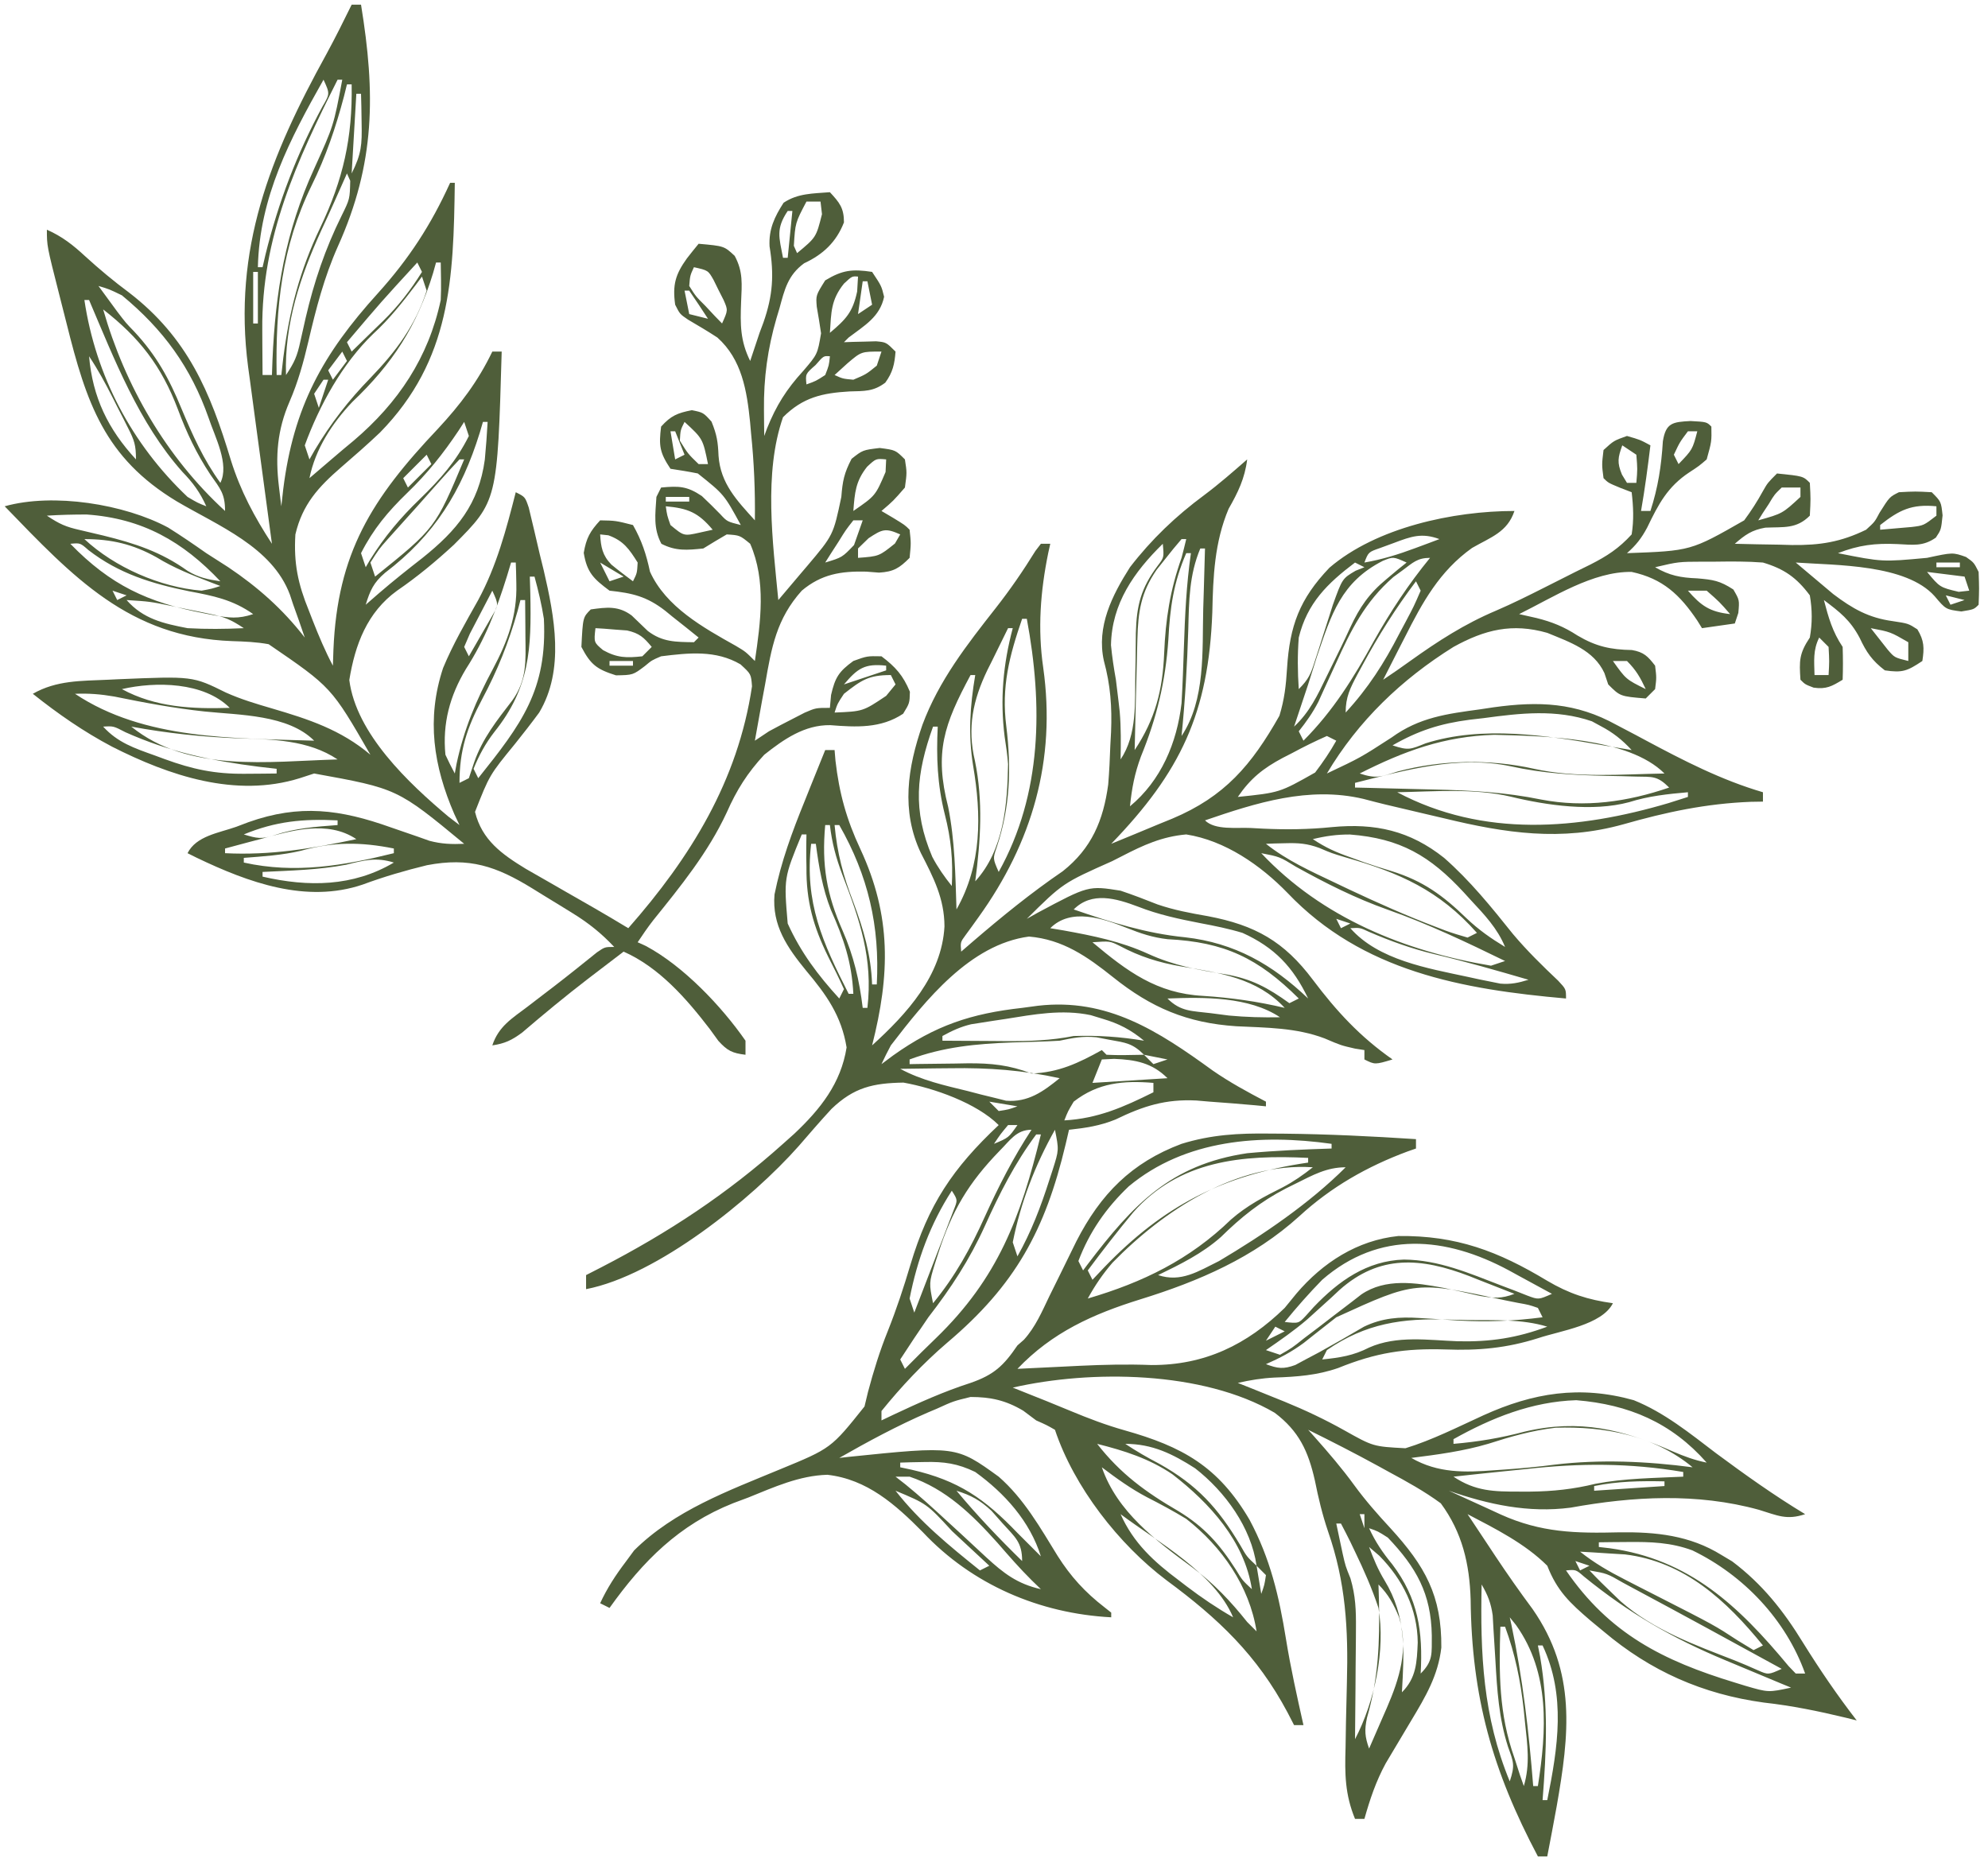 <?xml version="1.0" encoding="UTF-8"?>
<svg version="1.1" xmlns="http://www.w3.org/2000/svg" width="424" height="398">
    <path
        d="M0 0 C3.438 0.188 3.438 0.188 4.438 1.188 C4.5 4.375 4.5 4.375 3.438 8.188 C1.797 9.598 1.797 9.598 -0.25 10.938 C-4.922 14.027 -6.838 17.727 -9.238 22.699 C-10.468 25.01 -11.611 26.476 -13.562 28.188 C0.056 27.695 0.056 27.695 11.438 21.188 C12.932 19.17 14.225 17.159 15.43 14.957 C16.438 13.188 16.438 13.188 18.438 11.188 C24.006 11.756 24.006 11.756 25.438 13.188 C25.625 16.625 25.625 16.625 25.438 20.188 C22.555 23.07 19.89 22.564 15.945 22.746 C13.052 23.255 11.628 24.277 9.438 26.188 C12.604 26.276 15.77 26.328 18.938 26.375 C20.268 26.413 20.268 26.413 21.625 26.451 C27.618 26.517 32.02 25.824 37.438 23.188 C39.28 21.515 39.28 21.515 40.312 19.562 C42.438 16.188 42.438 16.188 44.438 15.188 C47.938 15 47.938 15 51.438 15.188 C53.438 17.188 53.438 17.188 53.75 20.125 C53.438 23.188 53.438 23.188 52.312 24.875 C49.562 26.8 47.437 26.407 44.125 26.25 C39.366 26.034 35.893 26.455 31.438 28.188 C40.899 30.072 40.899 30.072 50.438 29.188 C55.919 28.005 55.919 28.005 58.75 29 C60.438 30.188 60.438 30.188 61.438 32.188 C61.562 35.75 61.562 35.75 61.438 39.188 C60.438 40.188 60.438 40.188 57.75 40.625 C54.438 40.188 54.438 40.188 52.062 37.375 C45.955 30.525 31.065 30.789 22.438 30.188 C24.14 31.632 25.85 33.068 27.562 34.5 C28.514 35.301 29.465 36.101 30.445 36.926 C34.564 40.039 37.988 41.991 43.125 42.688 C46.438 43.188 46.438 43.188 48.375 44.438 C49.843 46.855 49.864 48.413 49.438 51.188 C46.189 53.353 45.207 53.739 41.438 53.188 C38.727 51.115 37.512 49.346 36.062 46.25 C34.039 42.437 31.857 40.771 28.438 38.188 C29.439 41.981 30.248 44.903 32.438 48.188 C32.517 50.519 32.525 52.856 32.438 55.188 C30.14 56.583 28.958 57.262 26.25 56.875 C24.438 56.188 24.438 56.188 23.438 55.188 C23.175 51.156 23.143 49.629 25.438 46.188 C25.983 43.121 25.966 40.256 25.438 37.188 C22.597 33.373 19.944 31.533 15.438 30.188 C12.059 29.925 8.7 29.954 5.312 30 C3.953 30.001 3.953 30.001 2.566 30.002 C-2.58 30.021 -2.58 30.021 -7.562 31.188 C-4.465 32.98 -2.117 33.422 1.438 33.562 C4.814 33.852 6.228 34.051 9.125 35.938 C10.438 38.188 10.438 38.188 10.188 40.938 C9.816 42.051 9.816 42.051 9.438 43.188 C5.973 43.682 5.973 43.682 2.438 44.188 C2.109 43.656 1.78 43.125 1.441 42.578 C-2.281 37.049 -5.915 33.624 -12.562 32.188 C-20.808 32.046 -29.349 37.633 -36.562 41.188 C-35.334 41.465 -34.106 41.742 -32.84 42.027 C-29.549 42.849 -26.984 43.883 -24.125 45.75 C-20.187 48.091 -17.063 48.77 -12.508 48.852 C-9.978 49.288 -9.111 50.178 -7.562 52.188 C-7.25 54.75 -7.25 54.75 -7.562 57.188 C-8.553 58.178 -8.553 58.178 -9.562 59.188 C-15.017 58.733 -15.017 58.733 -17.562 56.188 C-17.965 54.989 -17.965 54.989 -18.375 53.766 C-20.633 48.863 -25.776 47.167 -30.562 45.188 C-38.028 43.055 -43.873 44.491 -50.562 48.188 C-61.633 55.097 -70.886 63.952 -77.562 75.188 C-70.392 71.799 -70.392 71.799 -63.75 67.5 C-57.828 63.204 -51.966 62.464 -44.875 61.5 C-43.932 61.358 -42.989 61.215 -42.018 61.068 C-32.343 59.732 -24.437 60.039 -15.812 64.812 C-14.431 65.538 -13.05 66.263 -11.668 66.988 C-10.984 67.355 -10.3 67.722 -9.595 68.1 C-1.477 72.443 6.571 76.589 15.438 79.188 C15.438 79.847 15.438 80.507 15.438 81.188 C14.144 81.209 14.144 81.209 12.824 81.23 C3.321 81.602 -5.215 83.423 -14.348 86.031 C-27.587 89.723 -39.466 87.925 -52.562 84.75 C-53.967 84.42 -55.372 84.091 -56.777 83.764 C-65.739 81.666 -65.739 81.666 -69.792 80.603 C-81.461 77.865 -92.635 81.443 -103.562 85.188 C-101.416 87.334 -96.789 86.66 -93.812 86.812 C-92.951 86.859 -92.089 86.905 -91.201 86.953 C-86.236 87.182 -81.456 87.129 -76.5 86.625 C-67.269 85.746 -59.876 87.372 -52.562 93.188 C-47.016 98.058 -42.48 103.68 -37.883 109.43 C-34.88 112.999 -31.602 116.208 -28.215 119.41 C-26.562 121.188 -26.562 121.188 -26.562 123.188 C-48.73 121.231 -69.988 117.422 -85.938 100.688 C-91.703 94.748 -99.277 89.487 -107.562 88.188 C-112.744 88.649 -116.703 90.464 -121.25 92.812 C-121.947 93.167 -122.644 93.522 -123.362 93.887 C-133.859 98.56 -133.859 98.56 -141.562 106.188 C-140.789 105.754 -140.016 105.321 -139.219 104.875 C-128.417 99.1 -128.417 99.1 -121.562 100.188 C-118.901 101.082 -116.3 102.079 -113.691 103.117 C-110.131 104.335 -106.643 104.98 -102.938 105.625 C-92.835 107.543 -86.696 111.015 -80.562 119.188 C-75.486 125.924 -70.501 131.337 -63.562 136.188 C-67.312 137.312 -67.312 137.312 -69.562 136.188 C-69.562 135.528 -69.562 134.868 -69.562 134.188 C-70.552 134.033 -70.552 134.033 -71.562 133.875 C-74.562 133.188 -74.562 133.188 -78.039 131.703 C-84.121 129.388 -90.463 129.422 -96.898 129.104 C-107.373 128.414 -115.047 125.153 -123.188 118.625 C-128.662 114.256 -133.88 110.584 -141.102 109.973 C-153.675 111.644 -163.135 123.523 -170.562 133.188 C-171.264 134.503 -171.942 135.832 -172.562 137.188 C-171.738 136.573 -170.912 135.958 -170.062 135.324 C-161.098 128.939 -153.435 126.394 -142.562 125.188 C-141.441 125.037 -140.32 124.886 -139.164 124.73 C-124.414 123.04 -113.567 130.092 -101.93 138.543 C-98.306 141.06 -94.467 143.141 -90.562 145.188 C-90.562 145.518 -90.562 145.847 -90.562 146.188 C-91.301 146.115 -92.04 146.043 -92.801 145.969 C-96.053 145.671 -99.305 145.423 -102.562 145.188 C-103.96 145.068 -103.96 145.068 -105.387 144.945 C-112 144.617 -116.698 146.115 -122.641 148.996 C-125.951 150.346 -129.02 150.804 -132.562 151.188 C-132.926 152.746 -132.926 152.746 -133.297 154.336 C-137.644 172.588 -143.955 184.274 -158.562 196.625 C-163.669 200.999 -168.334 205.963 -172.562 211.188 C-172.562 211.847 -172.562 212.507 -172.562 213.188 C-171.752 212.801 -170.941 212.414 -170.105 212.016 C-164.65 209.45 -159.305 207.036 -153.562 205.188 C-148.557 203.449 -146.523 201.536 -143.562 197.188 C-143.105 196.787 -142.647 196.386 -142.176 195.973 C-139.711 193.245 -138.326 189.974 -136.75 186.688 C-136.036 185.239 -135.321 183.791 -134.605 182.344 C-133.397 179.887 -132.191 177.428 -130.988 174.969 C-125.84 164.925 -119.249 158.195 -108.562 154.188 C-102.176 152.219 -96.408 151.91 -89.75 152 C-88.755 152.006 -87.76 152.013 -86.734 152.02 C-77.327 152.115 -67.948 152.574 -58.562 153.188 C-58.562 153.847 -58.562 154.507 -58.562 155.188 C-59.157 155.395 -59.751 155.603 -60.363 155.816 C-68.966 159.014 -76.663 163.391 -83.438 169.625 C-93.21 178.482 -104.878 183.494 -117.328 187.355 C-127.463 190.503 -136.151 194.401 -143.562 202.188 C-142.959 202.157 -142.355 202.127 -141.733 202.096 C-138.927 201.957 -136.12 201.822 -133.312 201.688 C-132.301 201.638 -131.289 201.588 -130.246 201.536 C-125.142 201.298 -120.11 201.174 -115 201.375 C-103.612 201.424 -94.609 197.036 -86.562 189.188 C-85.737 188.177 -84.912 187.166 -84.062 186.125 C-78.43 179.507 -71.067 174.761 -62.336 173.852 C-49.926 173.709 -41.023 177.099 -30.593 183.387 C-25.921 186.149 -21.908 187.45 -16.562 188.188 C-18.885 192.832 -27.779 194.062 -32.477 195.633 C-39.246 197.78 -45.213 198.311 -52.285 198.051 C-60.88 197.785 -67.049 198.715 -75.164 202.012 C-79.693 203.579 -83.959 203.879 -88.723 204.047 C-91.435 204.181 -93.918 204.586 -96.562 205.188 C-95.498 205.612 -94.433 206.036 -93.336 206.473 C-91.869 207.064 -90.403 207.657 -88.938 208.25 C-88.168 208.559 -87.398 208.869 -86.605 209.187 C-82.2 210.991 -78.021 212.964 -73.869 215.289 C-67.688 218.761 -67.688 218.761 -60.812 219.125 C-55.08 217.369 -49.615 214.582 -44.168 212.094 C-33.579 207.295 -23.601 205.657 -12.121 208.871 C-5.582 211.503 -0.132 215.954 5.438 220.188 C11.635 224.778 17.833 229.2 24.438 233.188 C20.453 234.516 18.568 233.467 14.562 232.25 C1.387 228.621 -12.246 229.382 -25.582 231.797 C-34.579 232.976 -43.099 231.129 -51.562 228.188 C-48.693 229.512 -45.816 230.82 -42.938 232.125 C-42.129 232.498 -41.321 232.871 -40.488 233.256 C-31.874 237.143 -24.484 237.293 -15.17 237.061 C-7.393 236.96 -0.177 237.706 6.562 241.875 C7.328 242.333 8.094 242.79 8.883 243.262 C15.318 248.112 19.814 253.796 24 260.625 C27.566 266.36 31.302 271.844 35.438 277.188 C34.661 276.994 33.885 276.801 33.086 276.602 C27.266 275.199 21.577 274.039 15.625 273.375 C2.586 271.589 -8.503 266.687 -18.562 258.188 C-19.96 257.031 -19.96 257.031 -21.387 255.852 C-25.76 252.096 -28.459 249.568 -30.562 244.188 C-35.324 239.438 -41.653 236.279 -47.562 233.188 C-46.043 235.48 -44.522 237.772 -43 240.062 C-42.545 240.749 -42.091 241.436 -41.623 242.144 C-39.07 245.985 -36.438 249.734 -33.688 253.438 C-24.31 266.916 -25.86 280.189 -28.562 295.562 C-29.21 299.108 -29.875 302.65 -30.562 306.188 C-31.223 306.188 -31.883 306.188 -32.562 306.188 C-42.256 287.883 -46.686 272.201 -46.904 251.398 C-47.135 243.794 -48.689 237.089 -53.266 230.875 C-56.766 228.303 -60.494 226.247 -64.312 224.188 C-65.473 223.549 -65.473 223.549 -66.656 222.898 C-71.57 220.211 -76.54 217.664 -81.562 215.188 C-80.909 215.915 -80.909 215.915 -80.242 216.656 C-77.243 220.031 -74.342 223.409 -71.688 227.062 C-69.315 230.306 -66.729 233.238 -64 236.188 C-56.628 244.256 -53.058 250.572 -53.156 261.648 C-53.839 267.595 -56.517 272.121 -59.562 277.188 C-60.793 279.249 -62.022 281.312 -63.25 283.375 C-63.833 284.353 -64.415 285.332 -65.016 286.34 C-67.108 290.192 -68.37 293.977 -69.562 298.188 C-70.222 298.188 -70.882 298.188 -71.562 298.188 C-73.716 292.955 -73.755 288.551 -73.582 283.012 C-73.552 281.195 -73.523 279.378 -73.494 277.561 C-73.439 274.735 -73.376 271.91 -73.295 269.085 C-72.987 257.634 -73.536 247.719 -77.323 236.846 C-78.541 233.25 -79.38 229.719 -80.125 226 C-81.542 219.75 -83.501 215.49 -88.688 211.562 C-104.053 202.575 -127.92 202.383 -144.562 206.188 C-143.957 206.43 -143.351 206.672 -142.727 206.922 C-141.889 207.257 -141.051 207.592 -140.188 207.938 C-139.265 208.305 -138.342 208.672 -137.391 209.051 C-135.667 209.744 -133.947 210.447 -132.234 211.168 C-128.431 212.753 -124.659 214.188 -120.691 215.305 C-108.397 218.776 -100.742 222.98 -94.059 234.387 C-89.652 242.636 -87.766 250.646 -86.289 259.824 C-85.291 265.997 -83.926 272.086 -82.562 278.188 C-83.222 278.188 -83.882 278.188 -84.562 278.188 C-85.024 277.293 -85.485 276.398 -85.961 275.477 C-92.447 263.293 -100.652 255.492 -111.758 247.297 C-121.922 239.653 -131.496 227.388 -135.562 215.188 C-137.328 214.178 -137.328 214.178 -139.562 213.188 C-140.47 212.507 -141.377 211.826 -142.312 211.125 C-146.049 208.897 -149.269 208.192 -153.562 208.188 C-157.223 209.08 -157.223 209.08 -160.75 210.688 C-161.385 210.956 -162.02 211.224 -162.674 211.5 C-169.186 214.319 -175.402 217.676 -181.562 221.188 C-180.919 221.115 -180.276 221.043 -179.613 220.969 C-156.66 218.611 -156.66 218.611 -147.562 225.188 C-142.167 229.902 -138.707 236.061 -134.988 242.094 C-132.199 246.502 -129.147 249.839 -124.996 253.051 C-124.523 253.426 -124.05 253.801 -123.562 254.188 C-123.562 254.518 -123.562 254.847 -123.562 255.188 C-138.857 254.383 -153.229 248.224 -163.746 237.023 C-169.61 231.096 -175.629 225.748 -184.102 224.785 C-190.088 224.955 -195.456 227.411 -200.938 229.625 C-202.546 230.227 -202.546 230.227 -204.188 230.842 C-215.767 235.455 -223.406 243.163 -230.562 253.188 C-231.222 252.857 -231.882 252.528 -232.562 252.188 C-231.072 248.961 -229.27 246.207 -227.125 243.375 C-226.23 242.159 -226.23 242.159 -225.316 240.918 C-216.722 232.397 -205.22 228.205 -194.238 223.639 C-183.305 219.141 -183.305 219.141 -176.18 210.215 C-175.935 209.195 -175.69 208.176 -175.438 207.125 C-174.243 202.634 -172.927 198.373 -171.188 194.062 C-169.338 189.414 -167.801 184.751 -166.379 179.961 C-162.55 167.147 -157.366 159.403 -147.562 150.188 C-152.244 145.506 -161.352 142.289 -167.875 141.125 C-174.359 141.235 -178.43 142.14 -183.227 146.746 C-185.622 149.34 -187.923 152.015 -190.233 154.685 C-200.217 165.974 -220.365 182.254 -235.562 185.188 C-235.562 184.197 -235.562 183.208 -235.562 182.188 C-234.475 181.631 -233.387 181.074 -232.266 180.5 C-218.065 173.16 -205.468 164.857 -193.562 154.188 C-192.364 153.116 -192.364 153.116 -191.141 152.023 C-185.607 146.802 -181.21 141.291 -180 133.625 C-181.103 126.884 -184.278 122.421 -188.625 117.25 C-192.647 112.325 -195.942 107.599 -195.373 100.987 C-193.973 94.021 -191.612 87.633 -188.938 81.062 C-188.517 80.011 -188.097 78.959 -187.664 77.875 C-186.638 75.309 -185.604 72.747 -184.562 70.188 C-183.903 70.188 -183.243 70.188 -182.562 70.188 C-182.468 71.317 -182.468 71.317 -182.371 72.469 C-181.568 79.436 -180.016 84.992 -177.062 91.312 C-170.399 105.641 -170.734 118.113 -174.562 133.188 C-167.139 126.442 -159.7 118.308 -159.125 107.812 C-159.142 101.864 -161.468 97.378 -164.152 92.168 C-168.43 83.127 -166.991 73.948 -163.823 64.792 C-160.314 55.367 -154.35 47.736 -148.202 39.911 C-145.121 35.982 -142.341 31.945 -139.719 27.699 C-139.146 26.951 -139.146 26.951 -138.562 26.188 C-137.903 26.188 -137.243 26.188 -136.562 26.188 C-136.707 26.842 -136.851 27.497 -137 28.172 C-138.666 36.363 -139.27 44.322 -138.062 52.625 C-135.295 72.343 -140.417 89.917 -151.854 105.832 C-152.33 106.496 -152.806 107.16 -153.297 107.844 C-153.95 108.738 -153.95 108.738 -154.616 109.65 C-155.737 111.171 -155.737 111.171 -155.562 113.188 C-154.752 112.486 -153.941 111.785 -153.105 111.062 C-146.898 105.733 -140.67 100.66 -133.902 96.039 C-127.736 91.159 -125.242 85.203 -124.205 77.547 C-123.976 74.759 -123.845 71.983 -123.75 69.188 C-123.674 67.788 -123.674 67.788 -123.596 66.359 C-123.375 61.011 -123.716 56.326 -125.125 51.154 C-126.747 43.869 -123.375 37.188 -119.562 31.188 C-114.949 25.206 -109.776 20.277 -103.715 15.793 C-100.524 13.413 -97.561 10.803 -94.562 8.188 C-95.07 12.25 -96.527 15.235 -98.527 18.734 C-101.534 25.859 -101.835 33.18 -102 40.812 C-102.788 62.3 -108.776 74.866 -123.562 90.188 C-120.18 88.809 -116.808 87.407 -113.438 86 C-112.486 85.613 -111.535 85.225 -110.555 84.826 C-99.35 80.119 -93.642 73.394 -87.688 62.875 C-86.606 59.33 -86.291 56.43 -86.062 52.75 C-85.492 43.668 -83.389 37.961 -77.02 31.293 C-66.986 22.695 -50.592 19.188 -37.562 19.188 C-39.072 23.715 -42.592 24.772 -46.605 27.078 C-53.524 32.014 -57.177 38.655 -60.938 46.125 C-61.387 47 -61.837 47.874 -62.301 48.775 C-63.397 50.909 -64.483 53.046 -65.562 55.188 C-63.622 53.894 -61.703 52.566 -59.812 51.199 C-53.874 46.952 -48.216 43.29 -41.461 40.438 C-37.991 38.941 -34.622 37.266 -31.25 35.562 C-30.119 34.993 -28.989 34.423 -27.824 33.836 C-26.748 33.292 -25.671 32.748 -24.562 32.188 C-23.504 31.667 -22.446 31.146 -21.355 30.609 C-17.788 28.793 -15.278 27.161 -12.562 24.188 C-12.068 21.121 -12.201 18.263 -12.562 15.188 C-13.769 14.723 -13.769 14.723 -15 14.25 C-17.562 13.188 -17.562 13.188 -18.562 12.188 C-18.938 9.312 -18.938 9.312 -18.562 6.188 C-16.375 4.188 -16.375 4.188 -13.562 3.188 C-10.75 4 -10.75 4 -8.562 5.188 C-9.129 9.878 -9.748 14.533 -10.562 19.188 C-9.902 19.188 -9.242 19.188 -8.562 19.188 C-6.933 14.19 -6.228 9.573 -5.906 4.324 C-5.272 0.38 -3.824 0.201 0 0 Z M-0.562 2.188 C-2.316 4.527 -2.316 4.527 -3.562 7.188 C-3.232 7.848 -2.902 8.508 -2.562 9.188 C0.414 6.094 0.414 6.094 1.438 2.188 C0.777 2.188 0.117 2.188 -0.562 2.188 Z M2.438 2.188 C3.438 4.188 3.438 4.188 3.438 4.188 Z M-14.562 5.188 C-15.493 7.793 -15.712 8.829 -14.625 11.438 C-14.274 12.015 -13.924 12.592 -13.562 13.188 C-12.902 13.188 -12.242 13.188 -11.562 13.188 C-11.312 10.271 -11.312 10.271 -11.562 7.188 C-12.553 6.527 -13.543 5.867 -14.562 5.188 Z M-17.562 7.188 C-16.562 10.188 -16.562 10.188 -16.562 10.188 Z M-16.562 10.188 C-15.562 12.188 -15.562 12.188 -15.562 12.188 Z M19.438 14.188 C17.874 15.7 17.874 15.7 16.688 17.688 C16.26 18.337 15.832 18.987 15.391 19.656 C15.076 20.162 14.762 20.667 14.438 21.188 C19.606 19.738 19.606 19.738 23.438 16.188 C23.438 15.527 23.438 14.867 23.438 14.188 C22.117 14.188 20.797 14.188 19.438 14.188 Z M40.438 22.188 C40.438 22.517 40.438 22.848 40.438 23.188 C41.876 23.073 43.313 22.945 44.75 22.812 C45.551 22.743 46.351 22.673 47.176 22.602 C49.71 22.292 49.71 22.292 52.438 20.188 C52.438 19.527 52.438 18.867 52.438 18.188 C47.16 17.685 44.575 18.936 40.438 22.188 Z M-105.562 24.188 C-104.562 26.188 -104.562 26.188 -104.562 26.188 Z M-63.25 26 C-64.71 26.536 -64.71 26.536 -66.199 27.082 C-68.706 27.956 -68.706 27.956 -69.562 30.188 C-65.78 29.531 -62.344 28.467 -58.75 27.125 C-57.774 26.763 -56.798 26.401 -55.793 26.027 C-54.689 25.612 -54.689 25.612 -53.562 25.188 C-57.306 23.791 -59.586 24.615 -63.25 26 Z M-108.562 25.188 C-109.747 26.55 -110.885 27.954 -112 29.375 C-112.617 30.152 -113.235 30.93 -113.871 31.73 C-117.206 36.574 -117.832 40.61 -117.977 46.457 C-117.996 47.138 -118.015 47.819 -118.035 48.521 C-118.095 50.68 -118.141 52.84 -118.188 55 C-118.226 56.471 -118.265 57.941 -118.305 59.412 C-118.4 63.004 -118.485 66.595 -118.562 70.188 C-114.167 63.594 -112.586 57.371 -112.271 49.565 C-111.977 42.331 -111.007 36.044 -108.562 29.188 C-108.214 27.858 -107.876 26.526 -107.562 25.188 C-107.892 25.188 -108.222 25.188 -108.562 25.188 Z M-112.562 26.188 C-118.695 32.199 -123.44 38.905 -123.613 47.797 C-123.377 50.293 -123.003 52.72 -122.562 55.188 C-122.362 56.728 -122.174 58.269 -122 59.812 C-121.918 60.536 -121.835 61.259 -121.75 62.004 C-121.458 65.408 -121.5 68.772 -121.562 72.188 C-117.965 66.791 -118.543 60.026 -118.422 53.68 C-118.403 52.755 -118.383 51.831 -118.363 50.879 C-118.329 48.994 -118.311 47.108 -118.309 45.223 C-118.151 39.303 -117.209 35.619 -113.63 30.848 C-112.292 29.096 -112.292 29.096 -112.562 26.188 Z M-106.562 26.188 C-105.562 28.188 -105.562 28.188 -105.562 28.188 Z M-104.562 27.188 C-106.94 32.858 -106.965 38.324 -107.125 44.375 C-107.362 52.014 -107.786 59.582 -108.562 67.188 C-103.419 59.473 -104.167 49.009 -103.938 40.062 C-103.879 38.199 -103.879 38.199 -103.82 36.297 C-103.727 33.261 -103.641 30.224 -103.562 27.188 C-103.892 27.188 -104.222 27.188 -104.562 27.188 Z M-107.562 28.188 C-110.28 34.465 -111.027 39.836 -111.375 46.625 C-111.992 55.633 -113.827 63.225 -117.223 71.559 C-118.585 75.247 -119.157 78.305 -119.562 82.188 C-112.937 76.698 -109.536 68.647 -108.562 60.188 C-108.332 56.231 -108.193 52.273 -108.062 48.312 C-107.838 41.544 -107.532 34.894 -106.562 28.188 C-106.892 28.188 -107.222 28.188 -107.562 28.188 Z M-65.648 29.832 C-74.523 34.36 -76.608 41.208 -79.688 50.25 C-80.317 52.228 -80.942 54.207 -81.562 56.188 C-82.142 57.939 -82.725 59.689 -83.312 61.438 C-83.725 62.675 -84.138 63.913 -84.562 65.188 C-81.26 62.125 -79.557 58.508 -77.625 54.5 C-76.609 52.427 -75.593 50.354 -74.576 48.282 C-73.896 46.876 -73.232 45.463 -72.584 44.042 C-70.558 39.71 -68.572 36.784 -64.812 33.688 C-64.013 33.017 -63.214 32.347 -62.391 31.656 C-61.787 31.172 -61.184 30.687 -60.562 30.188 C-63.404 28.917 -63.404 28.917 -65.648 29.832 Z M-61.375 31.812 C-62.041 32.3 -62.708 32.787 -63.395 33.289 C-69.464 38.604 -72.41 44.555 -75.688 51.812 C-76.54 53.682 -77.397 55.549 -78.258 57.414 C-78.629 58.235 -79.001 59.055 -79.383 59.901 C-80.574 62.211 -81.946 64.158 -83.562 66.188 C-83.233 66.847 -82.903 67.507 -82.562 68.188 C-76.186 61.777 -71.841 54.765 -67.533 46.916 C-64.019 40.657 -60.112 34.736 -55.562 29.188 C-58.258 29.188 -59.226 30.21 -61.375 31.812 Z M-71.562 30.188 C-77.463 34.642 -81.764 38.845 -83.562 46.188 C-83.849 49.884 -83.811 53.49 -83.562 57.188 C-81.443 55.068 -81.012 53.987 -80.125 51.195 C-79.87 50.408 -79.615 49.62 -79.352 48.809 C-79.091 47.985 -78.831 47.161 -78.562 46.312 C-78.044 44.689 -77.524 43.067 -77 41.445 C-76.772 40.725 -76.544 40.004 -76.309 39.262 C-74.275 33.606 -74.275 33.606 -71.438 31.938 C-70.819 31.69 -70.2 31.442 -69.562 31.188 C-70.222 30.858 -70.882 30.527 -71.562 30.188 Z M52.438 30.188 C52.438 30.517 52.438 30.848 52.438 31.188 C54.087 31.188 55.737 31.188 57.438 31.188 C57.438 30.858 57.438 30.527 57.438 30.188 C55.788 30.188 54.138 30.188 52.438 30.188 Z M50.438 32.188 C53.164 35.476 53.164 35.476 57.188 36.438 C57.93 36.355 58.672 36.273 59.438 36.188 C59.108 35.197 58.778 34.208 58.438 33.188 C55.797 32.858 53.157 32.528 50.438 32.188 Z M-58.562 34.188 C-62.871 39.91 -66.612 45.824 -70 52.125 C-70.531 53.101 -70.531 53.101 -71.072 54.096 C-72.6 56.991 -73.562 58.865 -73.562 62.188 C-68.749 56.964 -65.366 51.679 -62.125 45.375 C-61.667 44.517 -61.208 43.659 -60.736 42.775 C-59.019 39.54 -59.019 39.54 -57.562 36.188 C-57.892 35.528 -58.222 34.867 -58.562 34.188 Z M-0.562 36.188 C2.272 39.442 4.124 40.708 8.438 41.188 C6.188 38.604 6.188 38.604 3.438 36.188 C2.118 36.188 0.797 36.188 -0.562 36.188 Z M54.438 37.188 C54.767 37.847 55.097 38.508 55.438 39.188 C56.428 38.858 57.417 38.528 58.438 38.188 C57.117 37.858 55.797 37.528 54.438 37.188 Z M-144.562 42.188 C-143.562 44.188 -143.562 44.188 -143.562 44.188 Z M-142.562 42.188 C-145.294 50.112 -147.014 56.699 -145.938 65.121 C-144.84 74.098 -145.107 82.392 -148.004 90.98 C-148.812 93.338 -148.812 93.338 -147.562 96.188 C-138.259 79.506 -138.145 60.559 -141.562 42.188 C-141.893 42.188 -142.222 42.188 -142.562 42.188 Z M-145.562 44.188 C-146.723 46.514 -147.866 48.848 -149 51.188 C-149.488 52.16 -149.488 52.16 -149.986 53.152 C-153.059 59.552 -154.307 65.433 -152.625 72.5 C-150.854 81.153 -151.421 89.484 -152.562 98.188 C-146.446 91.488 -145.717 81.851 -145.562 73.188 C-145.72 71.203 -145.986 69.274 -146.297 67.309 C-147.293 59.358 -146.617 51.89 -144.562 44.188 C-144.893 44.188 -145.222 44.188 -145.562 44.188 Z M38.438 44.188 C39.201 45.157 39.964 46.126 40.75 47.125 C41.394 47.943 41.394 47.943 42.051 48.777 C43.494 50.459 43.494 50.459 46.438 51.188 C46.438 49.867 46.438 48.547 46.438 47.188 C42.633 44.986 42.633 44.986 38.438 44.188 Z M27.438 46.188 C26.083 48.896 26.372 51.197 26.438 54.188 C27.427 54.188 28.418 54.188 29.438 54.188 C29.604 51.271 29.604 51.271 29.438 48.188 C28.777 47.528 28.117 46.867 27.438 46.188 Z M30.438 50.188 C31.438 52.188 31.438 52.188 31.438 52.188 Z M-16.562 51.188 C-13.768 55.104 -13.768 55.104 -9.562 57.188 C-10.714 54.719 -11.61 53.14 -13.562 51.188 C-14.553 51.188 -15.543 51.188 -16.562 51.188 Z M-155.562 53.188 C-154.562 55.188 -154.562 55.188 -154.562 55.188 Z M-153.562 54.188 C-159.233 64.748 -161.325 70.646 -158.332 82.344 C-156.892 89.539 -156.801 96.869 -156.562 104.188 C-151.124 94.574 -151.232 84.071 -153.008 73.57 C-154.093 66.955 -153.681 60.76 -152.562 54.188 C-152.893 54.188 -153.222 54.188 -153.562 54.188 Z M-157.562 56.188 C-156.562 58.188 -156.562 58.188 -156.562 58.188 Z M-158.562 58.188 C-157.562 60.188 -157.562 60.188 -157.562 60.188 Z M-159.562 60.188 C-158.562 62.188 -158.562 62.188 -158.562 62.188 Z M-160.562 62.188 C-159.562 65.188 -159.562 65.188 -159.562 65.188 Z M-44.125 63.375 C-45.114 63.489 -46.104 63.603 -47.123 63.721 C-53.39 64.54 -58.077 66.037 -63.562 69.188 C-60.101 70.341 -59.728 70.031 -56.5 68.75 C-44.5 64.931 -30.709 67.032 -18.562 69.188 C-16.563 69.522 -14.563 69.855 -12.562 70.188 C-14.606 67.993 -16.53 66.451 -19.188 65.062 C-19.799 64.73 -20.41 64.397 -21.039 64.055 C-28.674 61.431 -36.269 62.311 -44.125 63.375 Z M-161.562 65.188 C-165.155 75.237 -165.961 83.008 -161.73 92.961 C-160.536 95.238 -159.163 97.179 -157.562 99.188 C-157.284 93.718 -157.698 89.19 -159.062 83.875 C-160.652 77.548 -160.878 71.681 -160.562 65.188 C-160.893 65.188 -161.222 65.188 -161.562 65.188 Z M-109.562 67.188 C-108.562 69.188 -108.562 69.188 -108.562 69.188 Z M-77.562 67.188 C-80.105 68.313 -82.497 69.495 -84.938 70.812 C-85.61 71.157 -86.283 71.501 -86.977 71.855 C-91.136 74.075 -93.844 76.214 -96.562 80.188 C-87.65 79.27 -87.65 79.27 -80.074 74.984 C-78.401 72.781 -76.909 70.602 -75.562 68.188 C-76.222 67.858 -76.882 67.528 -77.562 67.188 Z M-70.562 75.188 C-66.981 76.381 -65.972 75.858 -62.438 74.75 C-53.076 72.276 -42.847 72.071 -33.375 74.188 C-24.361 76.188 -14.743 75.345 -5.562 75.188 C-13.307 67.443 -31.388 67.204 -41.875 66.938 C-52.566 67.258 -61.052 70.379 -70.562 75.188 Z M-119.562 71.188 C-118.562 73.188 -118.562 73.188 -118.562 73.188 Z M-71.562 77.188 C-71.562 77.517 -71.562 77.847 -71.562 78.188 C-70.681 78.207 -69.8 78.227 -68.891 78.248 C-65.568 78.326 -62.245 78.413 -58.922 78.505 C-57.494 78.543 -56.065 78.578 -54.637 78.609 C-46.918 78.783 -39.47 79.185 -31.88 80.742 C-22.533 82.538 -13.467 81.24 -4.562 78.188 C-7.112 75.638 -8.117 75.915 -11.656 75.844 C-12.688 75.814 -13.719 75.784 -14.781 75.754 C-15.864 75.732 -16.947 75.71 -18.062 75.688 C-25.033 75.542 -31.588 75.148 -38.404 73.642 C-49.614 71.283 -60.726 74.463 -71.562 77.188 Z M-120.562 74.188 C-119.562 77.188 -119.562 77.188 -119.562 77.188 Z M-62.562 79.188 C-44.19 88.936 -23.915 87.187 -4.688 81.5 C-3.311 81.068 -1.935 80.633 -0.562 80.188 C-0.562 79.858 -0.562 79.528 -0.562 79.188 C-4.914 79.57 -8.941 79.991 -13.125 81.312 C-20.875 83.394 -30.69 82.002 -38.375 80.125 C-46.206 78.299 -54.576 79.04 -62.562 79.188 Z M-183.562 83.188 C-182.562 85.188 -182.562 85.188 -182.562 85.188 Z M-188.562 86.188 C-187.562 88.188 -187.562 88.188 -187.562 88.188 Z M-184.562 86.188 C-185.34 94.729 -184.256 101.003 -180.851 108.706 C-178.476 114.121 -177.268 119.338 -176.562 125.188 C-176.232 125.188 -175.903 125.188 -175.562 125.188 C-174.342 114.57 -177.184 106.48 -180.934 96.691 C-182.258 93.206 -183.133 89.911 -183.562 86.188 C-183.893 86.188 -184.222 86.188 -184.562 86.188 Z M-182.562 86.188 C-182.028 92.132 -180.706 97.077 -178.562 102.625 C-176.365 108.539 -174.794 113.827 -174.562 120.188 C-174.232 120.188 -173.903 120.188 -173.562 120.188 C-172.891 107.771 -175.394 96.989 -181.562 86.188 C-181.893 86.188 -182.222 86.188 -182.562 86.188 Z M-189.562 88.188 C-193.388 97.484 -193.388 97.484 -192.562 107.188 C-189.782 113.333 -186.098 118.231 -181.562 123.188 C-181.232 122.528 -180.903 121.868 -180.562 121.188 C-181.63 118.828 -182.753 116.549 -183.938 114.25 C-187.091 107.84 -188.633 102.409 -188.562 95.188 C-188.575 94.451 -188.588 93.715 -188.602 92.957 C-188.621 91.367 -188.598 89.777 -188.562 88.188 C-188.893 88.188 -189.222 88.188 -189.562 88.188 Z M-80.562 89.188 C-77.819 91.016 -75.641 91.98 -72.562 93.062 C-71.584 93.417 -70.606 93.771 -69.598 94.137 C-67.661 94.807 -65.711 95.439 -63.746 96.02 C-57.028 98.112 -52.844 101.176 -47.801 106.059 C-45.216 108.517 -42.603 110.347 -39.562 112.188 C-41.204 108.195 -43.974 105.301 -46.875 102.188 C-47.349 101.667 -47.822 101.146 -48.311 100.609 C-55.575 92.738 -61.894 89.034 -72.66 88.203 C-75.457 88.188 -77.852 88.531 -80.562 89.188 Z M-187.562 90.188 C-189.011 102.698 -185.12 111.246 -179.562 122.188 C-179.232 122.188 -178.903 122.188 -178.562 122.188 C-178.901 115.41 -180.604 110.451 -183.352 104.273 C-185.15 99.691 -185.921 95.051 -186.562 90.188 C-186.893 90.188 -187.222 90.188 -187.562 90.188 Z M-90.562 90.188 C-86.035 93.776 -81.008 96.03 -75.812 98.5 C-74.79 98.987 -73.768 99.474 -72.714 99.976 C-66.635 102.835 -60.533 105.555 -54.25 107.938 C-53.265 108.315 -53.265 108.315 -52.261 108.7 C-50.717 109.262 -49.141 109.735 -47.562 110.188 C-46.903 109.858 -46.242 109.528 -45.562 109.188 C-53.647 100.087 -62.002 96.397 -73.582 93.082 C-76.562 92.188 -76.562 92.188 -79.148 91.082 C-81.741 90.121 -83.627 89.98 -86.375 90.062 C-87.165 90.081 -87.955 90.099 -88.77 90.117 C-89.361 90.14 -89.953 90.164 -90.562 90.188 Z M-91.562 92.188 C-78.591 105.971 -60.953 113.106 -42.562 116.188 C-41.572 115.858 -40.583 115.528 -39.562 115.188 C-47.778 111.182 -55.936 107.291 -64.562 104.25 C-71.45 101.813 -77.772 98.622 -84.156 95.082 C-87.648 92.944 -87.648 92.944 -91.562 92.188 Z M-153.562 98.188 C-152.562 101.188 -152.562 101.188 -152.562 101.188 Z M-131.562 104.188 C-123.668 106.905 -116.148 109.304 -107.812 110.125 C-97.247 111.318 -89.173 115.923 -81.562 123.188 C-84.767 116.459 -88.745 112.278 -95.562 109.188 C-98.507 108.294 -101.478 107.694 -104.5 107.125 C-109.099 106.232 -113.484 105.302 -117.855 103.586 C-122.517 101.828 -127.686 100.311 -131.562 104.188 Z M-136.562 108.188 C-135.619 108.346 -134.675 108.505 -133.703 108.668 C-127.343 109.824 -121.541 110.987 -115.625 113.688 C-110.209 116.15 -105.055 117.098 -99.234 118.015 C-93.625 118.978 -90.123 120.904 -85.562 124.188 C-84.903 123.858 -84.243 123.528 -83.562 123.188 C-92.225 114.567 -99.379 111.144 -111.547 110.535 C-114.748 110.166 -117.266 109.321 -120.25 108.125 C-125.402 106.072 -132.171 103.796 -136.562 108.188 Z M-75.562 106.188 C-75.233 106.847 -74.903 107.507 -74.562 108.188 C-73.903 107.858 -73.243 107.528 -72.562 107.188 C-73.552 106.858 -74.543 106.528 -75.562 106.188 Z M-72.562 108.188 C-66.566 114.993 -56.062 116.736 -47.562 118.562 C-46.737 118.742 -45.913 118.922 -45.062 119.107 C-44.279 119.265 -43.495 119.423 -42.688 119.586 C-41.989 119.727 -41.29 119.868 -40.57 120.013 C-38.341 120.207 -36.689 119.844 -34.562 119.188 C-41.289 117.227 -47.992 115.295 -54.812 113.688 C-59.618 112.522 -64.065 110.917 -68.602 108.957 C-70.522 108.066 -70.522 108.066 -72.562 108.188 Z M-127.562 111.188 C-120.122 117.428 -113.845 122.095 -104 122.625 C-98.04 123.009 -92.369 123.809 -86.562 125.188 C-92.42 118.843 -100.491 117.693 -108.67 116.339 C-113.456 115.508 -117.491 114.24 -121.766 111.957 C-123.85 110.925 -123.85 110.925 -127.562 111.188 Z M-178.562 122.188 C-177.562 124.188 -177.562 124.188 -177.562 124.188 Z M-180.562 123.188 C-179.562 125.188 -179.562 125.188 -179.562 125.188 Z M-111.562 123.188 C-108.728 126.022 -106.318 125.822 -102.375 126.312 C-100.436 126.564 -100.436 126.564 -98.457 126.82 C-94.796 127.165 -91.237 127.254 -87.562 127.188 C-94.186 122.772 -103.759 122.881 -111.562 123.188 Z M-146.188 127.562 C-147.033 127.689 -147.879 127.815 -148.75 127.945 C-149.976 128.139 -149.976 128.139 -151.227 128.336 C-152.332 128.509 -152.332 128.509 -153.459 128.685 C-155.715 129.224 -157.534 130.077 -159.562 131.188 C-159.562 131.518 -159.562 131.847 -159.562 132.188 C-156.021 132.217 -152.479 132.234 -148.938 132.25 C-147.439 132.263 -147.439 132.263 -145.91 132.275 C-140.995 132.292 -136.402 132.149 -131.562 131.188 C-126.397 131.024 -121.654 131.339 -116.562 132.188 C-119.416 129.84 -121.898 128.542 -125.438 127.5 C-126.26 127.249 -127.082 126.997 -127.93 126.738 C-134.099 125.448 -140.052 126.581 -146.188 127.562 Z M-134.562 132.188 C-137.934 132.39 -141.311 132.461 -144.688 132.562 C-152.319 132.846 -159.34 133.498 -166.562 136.188 C-166.562 136.518 -166.562 136.847 -166.562 137.188 C-165.988 137.177 -165.414 137.167 -164.822 137.156 C-162.194 137.114 -159.566 137.088 -156.938 137.062 C-156.034 137.046 -155.13 137.029 -154.199 137.012 C-149.183 136.975 -145.302 137.367 -140.562 139.188 C-134.784 138.973 -130.509 136.95 -125.562 134.188 C-125.067 134.683 -125.067 134.683 -124.562 135.188 C-121.892 135.329 -119.238 135.23 -116.562 135.188 C-119.023 132.727 -120.485 132.61 -123.875 132 C-124.82 131.821 -125.765 131.642 -126.738 131.457 C-129.691 131.175 -131.668 131.589 -134.562 132.188 Z M-177.562 135.188 C-176.562 137.188 -176.562 137.188 -176.562 137.188 Z M-116.562 135.188 C-115.903 135.847 -115.243 136.507 -114.562 137.188 C-113.573 136.857 -112.582 136.528 -111.562 136.188 C-113.213 135.857 -114.862 135.528 -116.562 135.188 Z M-125.562 136.188 C-126.222 137.838 -126.882 139.488 -127.562 141.188 C-119.642 140.692 -119.642 140.692 -111.562 140.188 C-114.83 136.92 -118.394 136.231 -122.938 136.062 C-124.237 136.124 -124.237 136.124 -125.562 136.188 Z M-168.562 138.188 C-163.971 140.66 -159.162 141.708 -154.125 142.938 C-152.713 143.307 -152.713 143.307 -151.271 143.684 C-150.358 143.907 -149.445 144.13 -148.504 144.359 C-147.676 144.567 -146.848 144.774 -145.994 144.987 C-141.311 145.373 -138.079 143.053 -134.562 140.188 C-142.379 138.476 -149.762 137.929 -157.75 138.062 C-158.797 138.072 -159.845 138.081 -160.924 138.09 C-163.47 138.113 -166.016 138.146 -168.562 138.188 Z M-131.562 145.188 C-132.793 147.241 -132.793 147.241 -133.562 149.188 C-126.412 148.783 -120.935 146.362 -114.562 143.188 C-114.562 142.528 -114.562 141.868 -114.562 141.188 C-120.951 140.655 -126.349 141.137 -131.562 145.188 Z M-149.562 145.188 C-148.903 145.847 -148.243 146.507 -147.562 147.188 C-145.454 146.869 -145.454 146.869 -143.562 146.188 C-146.532 145.692 -146.532 145.692 -149.562 145.188 Z M-145.562 150.188 C-147.199 152.148 -147.199 152.148 -148.562 154.188 C-145.441 152.879 -145.441 152.879 -143.562 150.188 C-144.222 150.188 -144.882 150.188 -145.562 150.188 Z M-147.375 155.688 C-154.037 162.56 -157.522 168.46 -160.438 177.5 C-160.665 178.207 -160.893 178.913 -161.128 179.641 C-162.43 183.892 -162.43 183.892 -161.562 188.188 C-156.82 182.415 -153.556 176.482 -150.5 169.688 C-147.558 163.208 -144.467 157.146 -140.562 151.188 C-143.811 151.188 -145.135 153.458 -147.375 155.688 Z M-135.562 151.188 C-139.824 158.767 -142.851 166.64 -144.562 175.188 C-144.232 176.178 -143.903 177.167 -143.562 178.188 C-140.606 172.932 -138.578 167.6 -136.75 161.875 C-136.519 161.169 -136.288 160.463 -136.05 159.736 C-134.703 155.49 -134.703 155.49 -135.562 151.188 Z M-139.562 152.188 C-144.1 158.277 -147.398 164.798 -150.5 171.688 C-153.761 178.888 -157.714 184.932 -162.562 191.188 C-164.607 194.159 -166.593 197.166 -168.562 200.188 C-168.232 200.847 -167.903 201.507 -167.562 202.188 C-166.41 201.035 -165.258 199.882 -164.109 198.727 C-163.068 197.69 -162.015 196.664 -160.953 195.648 C-147.687 182.808 -142.883 169.906 -138.562 152.188 C-138.893 152.188 -139.222 152.188 -139.562 152.188 Z M-119.812 163.25 C-124.614 167.816 -128.211 172.964 -130.562 179.188 C-130.232 179.847 -129.903 180.507 -129.562 181.188 C-129.221 180.734 -128.88 180.281 -128.528 179.814 C-118.909 167.173 -110.933 158.625 -94.562 156.188 C-88.574 155.628 -82.573 155.381 -76.562 155.188 C-76.562 154.857 -76.562 154.528 -76.562 154.188 C-91.679 152.069 -107.705 153.191 -119.812 163.25 Z M-79.562 156.188 C-75.562 157.188 -75.562 157.188 -75.562 157.188 Z M-118.875 168.812 C-122.224 172.849 -125.433 176.979 -128.562 181.188 C-128.232 181.847 -127.903 182.507 -127.562 183.188 C-126.74 182.319 -125.918 181.45 -125.07 180.555 C-112.407 167.38 -99.725 160.843 -81.562 158.188 C-81.562 157.857 -81.562 157.528 -81.562 157.188 C-95.592 156.489 -109.083 157.697 -118.875 168.812 Z M-123.285 179.539 C-125.387 181.984 -127.011 184.37 -128.562 187.188 C-116.807 183.742 -106.827 178.885 -98.012 170.332 C-94.65 167.389 -90.99 165.462 -87.008 163.477 C-84.652 162.234 -82.643 160.843 -80.562 159.188 C-96.893 158.133 -112.448 168.431 -123.285 179.539 Z M-84.125 162.625 C-84.845 162.982 -85.565 163.339 -86.307 163.707 C-91.693 166.491 -95.837 169.809 -100.168 174.066 C-104.155 177.599 -108.794 179.876 -113.562 182.188 C-108.679 183.815 -105.025 181.394 -100.562 179.188 C-91.233 173.658 -81.277 166.902 -73.562 159.188 C-77.608 159.188 -80.576 160.865 -84.125 162.625 Z M-157.562 164.188 C-162.153 171.3 -164.918 178.882 -166.562 187.188 C-166.232 188.178 -165.903 189.167 -165.562 190.188 C-163.883 185.859 -162.22 181.524 -160.562 177.188 C-160.147 176.118 -159.732 175.048 -159.305 173.945 C-158.936 172.973 -158.567 172.001 -158.188 171 C-157.85 170.12 -157.512 169.239 -157.164 168.332 C-156.296 166.161 -156.296 166.161 -157.562 164.188 Z M-78.562 183.188 C-81.378 186.073 -84.015 189.064 -86.562 192.188 C-83.596 192.517 -83.596 192.517 -82.02 190.832 C-81.477 190.227 -80.934 189.623 -80.375 189 C-75.048 183.425 -69.031 179.122 -61.125 178.875 C-53.724 178.95 -47.282 181.759 -40.461 184.379 C-39.484 184.749 -38.507 185.119 -37.5 185.5 C-36.183 186.02 -36.183 186.02 -34.84 186.551 C-32.429 187.454 -32.429 187.454 -29.562 186.188 C-31.934 184.89 -34.31 183.599 -36.688 182.312 C-37.353 181.948 -38.018 181.583 -38.703 181.207 C-52.21 173.924 -66.397 172.637 -78.562 183.188 Z M-145.562 178.188 C-145.562 181.188 -145.562 181.188 -145.562 181.188 Z M-74.9 185.385 C-75.47 185.918 -76.039 186.451 -76.625 187 C-77.78 188.051 -78.938 189.099 -80.098 190.145 C-80.66 190.652 -81.222 191.159 -81.801 191.682 C-84.583 194.06 -87.55 196.112 -90.562 198.188 C-89.573 198.518 -88.582 198.847 -87.562 199.188 C-85.018 197.734 -85.018 197.734 -82.375 195.625 C-80.915 194.523 -80.915 194.523 -79.426 193.398 C-78.481 192.669 -77.536 191.939 -76.562 191.188 C-75.065 190.039 -73.565 188.893 -72.062 187.75 C-71.454 187.277 -70.846 186.804 -70.219 186.316 C-65.049 182.793 -58.588 183.809 -52.777 184.895 C-50.148 185.44 -47.536 186.029 -44.918 186.629 C-41.916 187.129 -40.352 187.248 -37.562 186.188 C-40.059 185.197 -42.559 184.22 -45.062 183.25 C-45.759 182.972 -46.455 182.694 -47.172 182.408 C-57.459 178.455 -66.328 177.736 -74.9 185.385 Z M-131.562 181.188 C-130.562 183.188 -130.562 183.188 -130.562 183.188 Z M-75.562 191.188 C-77.121 192.421 -78.684 193.65 -80.25 194.875 C-80.985 195.458 -81.72 196.04 -82.477 196.641 C-85.064 198.56 -87.616 199.903 -90.562 201.188 C-88.033 202.125 -86.876 202.301 -84.301 201.367 C-83.5 200.937 -82.7 200.506 -81.875 200.062 C-80.564 199.37 -80.564 199.37 -79.227 198.664 C-76.016 196.885 -72.825 195.075 -69.668 193.203 C-65.789 191.332 -62.081 191.056 -57.832 191.344 C-56.946 191.397 -56.06 191.449 -55.146 191.504 C-53.318 191.625 -51.49 191.747 -49.662 191.871 C-43.514 192.235 -37.67 191.986 -31.562 191.188 C-32.057 190.197 -32.057 190.197 -32.562 189.188 C-34.47 188.53 -34.47 188.53 -36.797 188.117 C-38.114 187.855 -38.114 187.855 -39.458 187.587 C-58.617 183.441 -58.617 183.441 -75.562 191.188 Z M-167.562 190.188 C-166.562 192.188 -166.562 192.188 -166.562 192.188 Z M-77.562 198.188 C-77.892 198.847 -78.222 199.507 -78.562 200.188 C-74.818 199.805 -71.925 199.374 -68.555 197.645 C-62.621 195.015 -55.964 196.067 -49.631 196.305 C-42.717 196.462 -37.052 195.608 -30.562 193.188 C-36.018 191.526 -41.797 191.847 -47.45 191.782 C-48.844 191.761 -50.238 191.727 -51.632 191.68 C-61.446 191.352 -69.288 192.471 -77.562 198.188 Z M-88.562 193.188 C-89.552 194.673 -89.552 194.673 -90.562 196.188 C-89.243 195.528 -87.922 194.868 -86.562 194.188 C-87.222 193.857 -87.882 193.528 -88.562 193.188 Z M-169.562 202.188 C-168.562 204.188 -168.562 204.188 -168.562 204.188 Z M-50.562 217.188 C-50.562 217.518 -50.562 217.847 -50.562 218.188 C-45.279 217.74 -40.44 216.927 -35.312 215.562 C-23.643 212.842 -14.448 215.111 -3.777 219.812 C-1.327 220.861 0.841 221.669 3.438 222.188 C-4.115 213.629 -13.191 209.792 -24.375 208.875 C-33.837 209.176 -42.408 212.623 -50.562 217.188 Z M-43.109 218.164 C-48.502 219.762 -53.992 220.484 -59.562 221.188 C-53.864 224.475 -48.136 224.303 -41.75 223.812 C-41.038 223.764 -40.326 223.715 -39.592 223.664 C-36.047 223.411 -32.524 223.089 -29 222.625 C-19.271 221.451 -9.259 221.91 0.438 223.188 C-7.798 216.355 -18.426 214.398 -28.836 214.754 C-33.806 215.332 -38.356 216.634 -43.109 218.164 Z M-126.562 218.188 C-121.586 224.567 -116.192 228.497 -109.23 232.543 C-103.701 235.906 -100.465 239.566 -96.973 245.016 C-95.611 247.278 -95.611 247.278 -93.562 249.188 C-95.148 238.928 -102.532 230.856 -110.5 224.688 C-115.487 221.309 -120.754 219.651 -126.562 218.188 Z M-120.562 218.188 C-118.168 219.784 -115.851 221.106 -113.312 222.438 C-105.25 226.951 -100.798 231.832 -96.043 239.797 C-94.646 242.257 -94.646 242.257 -92.562 244.188 C-93.711 236.047 -99.247 228.403 -105.668 223.402 C-110.477 220.319 -114.811 218.188 -120.562 218.188 Z M-126.562 221.188 C-125.562 223.188 -125.562 223.188 -125.562 223.188 Z M-168.562 222.188 C-168.562 222.518 -168.562 222.847 -168.562 223.188 C-167.766 223.358 -166.969 223.528 -166.148 223.703 C-156.111 225.999 -150.576 229.881 -143.562 237.188 C-142.586 238.169 -141.607 239.149 -140.625 240.125 C-139.944 240.806 -139.264 241.486 -138.562 242.188 C-140.908 234.682 -146.298 228.719 -152.562 224.188 C-156.311 222.37 -159.226 221.963 -163.375 222.062 C-164.351 222.081 -165.327 222.099 -166.332 222.117 C-167.068 222.14 -167.804 222.164 -168.562 222.188 Z M-125.562 223.188 C-122.284 232.686 -114.07 238.793 -106.246 244.559 C-101.668 247.975 -98.102 251.743 -94.562 256.188 C-93.903 256.848 -93.243 257.507 -92.562 258.188 C-94.07 248.571 -99.976 240.106 -107.562 234.188 C-110.3 232.523 -113.074 231.026 -115.93 229.574 C-119.408 227.742 -122.43 225.554 -125.562 223.188 Z M-35.062 223.562 C-36.579 223.718 -38.096 223.871 -39.613 224.023 C-43.265 224.393 -46.914 224.784 -50.562 225.188 C-45.873 228.314 -41.963 228.38 -36.5 228.375 C-35.344 228.375 -35.344 228.375 -34.164 228.375 C-29.338 228.327 -24.95 227.851 -20.254 226.699 C-14.122 225.533 -7.787 225.481 -1.562 225.188 C-1.562 224.857 -1.562 224.528 -1.562 224.188 C-13.056 222.252 -23.505 222.276 -35.062 223.562 Z M-169.562 225.188 C-168.857 225.738 -168.152 226.288 -167.426 226.855 C-164.428 229.297 -161.582 231.871 -158.75 234.5 C-157.689 235.474 -156.628 236.448 -155.566 237.422 C-153.773 239.069 -151.99 240.724 -150.215 242.391 C-146.506 245.793 -143.614 248.051 -138.562 249.188 C-139.202 248.569 -139.841 247.95 -140.5 247.312 C-143.075 244.759 -145.432 242.047 -147.812 239.312 C-153.164 233.336 -158.827 227.783 -166.562 225.188 C-167.553 225.188 -168.542 225.188 -169.562 225.188 Z M-1.562 225.188 C2.438 226.188 2.438 226.188 2.438 226.188 Z M-20.562 227.188 C-20.562 227.518 -20.562 227.847 -20.562 228.188 C-15.613 227.857 -10.662 227.528 -5.562 227.188 C-5.562 226.857 -5.562 226.528 -5.562 226.188 C-10.688 226.085 -15.512 226.152 -20.562 227.188 Z M-125.562 227.188 C-124.562 229.188 -124.562 229.188 -124.562 229.188 Z M-169.562 228.188 C-164.347 234.852 -158.121 239.913 -151.562 245.188 C-150.903 244.857 -150.243 244.528 -149.562 244.188 C-151.623 242.269 -153.686 240.352 -155.75 238.438 C-156.328 237.899 -156.906 237.36 -157.502 236.805 C-162.874 230.98 -162.874 230.98 -169.562 228.188 Z M-156.562 228.188 C-152.154 233.478 -147.487 238.376 -142.562 243.188 C-142.562 239.135 -144.067 238.096 -146.75 235.125 C-147.527 234.247 -148.305 233.369 -149.105 232.465 C-151.554 230.195 -153.407 229.18 -156.562 228.188 Z M-123.562 230.188 C-122.562 232.188 -122.562 232.188 -122.562 232.188 Z M-121.562 233.188 C-118.824 239.35 -114.444 243.337 -109.125 247.312 C-108.565 247.742 -108.005 248.171 -107.428 248.613 C-104.25 251.023 -101.024 253.208 -97.562 255.188 C-101.563 245.741 -113.559 239.176 -121.562 233.188 Z M-70.562 233.188 C-70.233 234.178 -69.903 235.167 -69.562 236.188 C-69.562 235.197 -69.562 234.208 -69.562 233.188 C-69.892 233.188 -70.222 233.188 -70.562 233.188 Z M-75.562 235.188 C-75.275 236.563 -74.982 237.938 -74.688 239.312 C-74.444 240.461 -74.444 240.461 -74.195 241.633 C-73.603 244.245 -73.603 244.245 -72.535 246.887 C-71.44 250.604 -71.335 253.683 -71.367 257.555 C-71.37 258.234 -71.373 258.914 -71.376 259.614 C-71.387 261.764 -71.412 263.913 -71.438 266.062 C-71.448 267.529 -71.457 268.995 -71.465 270.461 C-71.487 274.037 -71.521 277.612 -71.562 281.188 C-67.379 273.207 -65.038 262.168 -66.562 253.188 C-67.941 249.037 -69.663 245.123 -71.562 241.188 C-72.058 240.151 -72.058 240.151 -72.562 239.094 C-73.207 237.78 -73.88 236.481 -74.562 235.188 C-74.892 235.188 -75.222 235.188 -75.562 235.188 Z M-68.562 236.188 C-67.219 239.1 -65.66 241.405 -63.625 243.875 C-58.099 251.185 -57.055 258.179 -57.562 267.188 C-54.838 264.463 -55.232 262.866 -55.188 259.062 C-55.335 250.123 -58.5 244.553 -64.562 238.188 C-66.712 236.815 -66.712 236.815 -68.562 236.188 Z M-19.562 239.188 C-19.562 239.518 -19.562 239.847 -19.562 240.188 C-18.812 240.274 -18.062 240.36 -17.289 240.449 C-0.232 242.791 10.271 252.784 20.914 265.605 C21.417 266.128 21.92 266.65 22.438 267.188 C23.098 267.188 23.758 267.188 24.438 267.188 C20.33 255.693 11.298 246.194 0.395 240.914 C-4.193 239.211 -8.512 239.076 -13.375 239.125 C-14.536 239.134 -15.698 239.143 -16.895 239.152 C-17.775 239.164 -18.655 239.176 -19.562 239.188 Z M-68.562 240.188 C-67.622 242.697 -66.671 245.009 -65.273 247.301 C-60.555 255.068 -61.073 262.418 -61.562 271.188 C-58.489 268.114 -58.367 264.796 -58.188 260.562 C-58.262 253.38 -61.356 247.153 -66.375 242.062 C-67.097 241.444 -67.819 240.825 -68.562 240.188 Z M-23.562 241.188 C-20.534 243.599 -17.431 245.392 -13.984 247.148 C-12.366 247.98 -12.366 247.98 -10.715 248.828 C-9.031 249.687 -9.031 249.687 -7.312 250.562 C5.11 256.897 5.11 256.897 10.109 260.164 C11.208 260.832 12.306 261.5 13.438 262.188 C14.098 261.858 14.758 261.527 15.438 261.188 C7.648 251.629 -1.275 243.309 -13.992 241.773 C-15.129 241.704 -16.266 241.634 -17.438 241.562 C-18.59 241.488 -19.742 241.413 -20.93 241.336 C-22.233 241.262 -22.233 241.262 -23.562 241.188 Z M-24.562 243.188 C-24.233 243.847 -23.902 244.507 -23.562 245.188 C-22.902 244.857 -22.242 244.528 -21.562 244.188 C-22.552 243.857 -23.543 243.528 -24.562 243.188 Z M-92.562 244.188 C-92.233 246.167 -91.903 248.148 -91.562 250.188 C-90.881 248.296 -90.881 248.296 -90.562 246.188 C-91.222 245.528 -91.882 244.868 -92.562 244.188 Z M-26.562 245.188 C-17.325 258.659 -5.911 264.437 9.5 269.125 C10.226 269.349 10.953 269.573 11.701 269.803 C16.591 271.229 16.591 271.229 21.438 270.188 C20.757 269.908 20.076 269.628 19.375 269.34 C16.691 268.23 14.011 267.11 11.333 265.983 C10.038 265.44 8.741 264.899 7.444 264.36 C-3.859 259.658 -13.186 254.272 -22.715 246.508 C-24.455 244.994 -24.455 244.994 -26.562 245.188 Z M-21.562 245.188 C-19.938 246.917 -18.286 248.558 -16.562 250.188 C-16.012 250.719 -15.462 251.25 -14.895 251.797 C-7.827 257.947 0.775 261.019 9.4 264.381 C11.061 265.038 12.698 265.751 14.328 266.48 C16.585 267.472 16.585 267.472 19.438 266.188 C8.875 260.4 -1.691 254.617 -12.312 248.938 C-13.02 248.555 -13.728 248.173 -14.457 247.78 C-17.822 245.842 -17.822 245.842 -21.562 245.188 Z M-66.562 248.188 C-66.528 249.336 -66.493 250.485 -66.457 251.668 C-66.277 260.421 -66.546 268.129 -69.004 276.586 C-69.575 279.247 -69.468 280.656 -68.562 283.188 C-67.58 280.939 -66.601 278.689 -65.625 276.438 C-65.347 275.803 -65.069 275.169 -64.783 274.516 C-62.059 268.214 -60.115 262.011 -62.164 255.184 C-63.315 252.4 -64.423 250.327 -66.562 248.188 Z M-44.562 248.188 C-44.862 263.004 -44.303 276.283 -38.562 290.188 C-37.411 286.734 -37.743 286.104 -38.934 282.805 C-40.889 276.684 -41.266 270.698 -41.625 264.312 C-41.754 262.106 -41.89 259.901 -42.035 257.695 C-42.089 256.733 -42.144 255.77 -42.199 254.778 C-42.564 252.175 -43.246 250.442 -44.562 248.188 Z M-93.562 249.188 C-92.562 251.188 -92.562 251.188 -92.562 251.188 Z M-90.562 250.188 C-89.562 253.188 -89.562 253.188 -89.562 253.188 Z M-39.562 253.188 C-38.562 255.188 -38.562 255.188 -38.562 255.188 Z M-38.562 255.188 C-38.441 255.735 -38.32 256.283 -38.195 256.848 C-35.802 268.169 -34.473 279.659 -33.562 291.188 C-33.233 291.188 -32.903 291.188 -32.562 291.188 C-30.704 279.339 -29.934 267.126 -37.199 256.879 C-37.649 256.321 -38.099 255.763 -38.562 255.188 Z M-40.562 257.188 C-40.874 267.025 -40.907 275.789 -37.562 285.188 C-37.171 286.404 -36.779 287.621 -36.375 288.875 C-36.107 289.638 -35.839 290.401 -35.562 291.188 C-34.174 286.536 -34.814 282.329 -35.312 277.562 C-35.403 276.667 -35.494 275.771 -35.587 274.849 C-36.267 268.669 -37.415 263.044 -39.562 257.188 C-39.892 257.188 -40.222 257.188 -40.562 257.188 Z M-34.562 257.188 C-33.562 259.188 -33.562 259.188 -33.562 259.188 Z M-33.562 259.188 C-32.562 261.188 -32.562 261.188 -32.562 261.188 Z M-32.562 261.188 C-32.407 261.978 -32.251 262.768 -32.09 263.582 C-30.297 273.971 -30.737 283.723 -31.562 294.188 C-31.233 294.188 -30.902 294.188 -30.562 294.188 C-28.292 282.938 -26.538 271.864 -31.562 261.188 C-31.892 261.188 -32.222 261.188 -32.562 261.188 Z M25.438 268.188 C26.438 270.188 26.438 270.188 26.438 270.188 Z M-62.562 271.188 C-61.562 273.188 -61.562 273.188 -61.562 273.188 Z M-63.562 273.188 C-62.562 275.188 -62.562 275.188 -62.562 275.188 Z M-72.562 281.188 C-71.562 285.188 -71.562 285.188 -71.562 285.188 Z M-37.562 290.188 C-36.562 292.188 -36.562 292.188 -36.562 292.188 Z "
        fill="#4F5E3A" transform="translate(360.562,89.812)" />
    <path
        d="M0 0 C0.66 0 1.32 0 2 0 C5.081 18.896 5.078 33.791 -2.938 51.562 C-5.879 58.178 -7.595 64.835 -9.237 71.873 C-10.286 76.315 -11.427 80.484 -13.25 84.688 C-15.862 90.715 -16.298 96.287 -15.512 102.777 C-15.37 103.97 -15.37 103.97 -15.225 105.187 C-15.114 106.085 -15.114 106.085 -15 107 C-14.865 105.791 -14.729 104.582 -14.59 103.336 C-12.389 85.792 -6.171 74.538 5.583 61.569 C12.182 54.263 16.928 46.977 21 38 C21.33 38 21.66 38 22 38 C21.722 58.496 21.2 75.756 6.062 91.25 C3.363 93.814 0.569 96.256 -2.25 98.688 C-7.114 102.903 -10.492 106.591 -12 113 C-12.379 119.164 -11.447 123.569 -9.125 129.25 C-8.856 129.944 -8.586 130.637 -8.309 131.352 C-7.015 134.645 -5.66 137.874 -4 141 C-3.963 139.889 -3.925 138.778 -3.887 137.633 C-3.046 116.993 4.236 105.415 18.398 90.469 C23.181 85.32 26.949 80.346 30 74 C30.66 74 31.32 74 32 74 C31.087 105.876 31.087 105.876 21.801 115.211 C17.939 118.771 14.02 122.032 9.688 125 C3.293 129.634 0.732 136.514 -0.5 144.062 C0.952 155.499 12.132 166.06 20.625 173.188 C21.409 173.786 22.192 174.384 23 175 C22.639 174.236 22.278 173.471 21.906 172.684 C17.465 162.431 15.899 152.384 19.5 141.5 C21.591 136.455 24.321 131.757 26.988 127.002 C30.922 119.734 32.971 111.97 35 104 C37 105 37 105 37.778 107.294 C38.575 110.609 39.362 113.926 40.125 117.25 C40.402 118.377 40.679 119.503 40.965 120.664 C43.265 130.565 45.46 141.841 40 151 C38.333 153.265 36.609 155.472 34.852 157.668 C29.404 164.325 29.404 164.325 26.312 172.188 C27.784 178.208 32.066 181.234 37.125 184.324 C39.077 185.457 41.035 186.578 43 187.688 C43.985 188.255 44.97 188.823 45.984 189.408 C47.817 190.465 49.653 191.516 51.492 192.561 C54.015 194.009 56.511 195.496 59 197 C72.267 181.912 82.378 165.611 85.387 145.402 C85.191 142.794 85.191 142.794 82.934 140.719 C77.662 137.63 71.921 138.267 66 139 C64.016 139.844 64.016 139.844 62.562 141.062 C60 143 60 143 56.375 143.062 C52.289 141.776 50.979 140.793 49 137 C49.316 130.684 49.316 130.684 51 129 C54.367 128.529 56.913 128.184 59.738 130.305 C60.879 131.401 62.02 132.497 63.16 133.594 C66.299 135.993 69.118 135.933 73 136 C73.33 135.67 73.66 135.34 74 135 C72.158 133.503 70.304 132.028 68.438 130.562 C67.924 130.142 67.41 129.721 66.881 129.287 C62.937 126.225 59.89 125.524 55 125 C51.612 122.477 50.186 121.141 49.5 116.938 C50.038 113.78 50.85 112.329 53 110 C56.312 110.062 56.312 110.062 60 111 C61.87 114.289 62.84 117.248 63.625 120.938 C66.997 128.447 74.992 132.884 81.934 136.773 C84 138 84 138 86 140 C87.227 131.719 88.442 122.867 85 115 C82.784 113.18 82.784 113.18 80 113 C78.318 113.974 76.653 114.977 75 116 C71.585 116.353 69.151 116.594 66.062 115 C64.301 111.685 64.764 108.719 65 105 C65.33 104.34 65.66 103.68 66 103 C69.752 102.651 71.512 102.671 74.688 104.812 C76.025 106.078 77.348 107.361 78.625 108.688 C80.081 110.264 80.081 110.264 83 111 C79.437 104.472 79.437 104.472 73.824 99.996 C71.894 99.604 69.947 99.297 68 99 C65.686 95.53 65.49 94.082 66 90 C68.097 87.67 69.498 87.098 72.562 86.5 C75 87 75 87 76.75 88.938 C77.911 91.782 78.125 93.278 78.25 96.25 C78.676 102.146 82.16 105.759 86 110 C86.081 103.748 85.828 97.655 85.188 91.438 C85.082 90.24 85.082 90.24 84.975 89.018 C84.296 82.352 83.227 75.653 78 71 C75.951 69.657 73.854 68.425 71.742 67.184 C70 66 70 66 69 64 C68.407 59.75 69.058 57.526 71.5 54.125 C72.32 53.073 73.149 52.027 74 51 C79.447 51.484 79.447 51.484 81.695 53.582 C83.525 56.972 83.218 59.614 83.062 63.438 C82.877 68.217 82.858 71.675 85 76 C85.682 74.005 86.344 72.003 87 70 C87.276 69.261 87.552 68.523 87.836 67.762 C89.846 61.981 90.12 57.587 89.129 51.543 C88.944 47.887 90.173 45.286 92.125 42.25 C95.185 40.21 98.37 40.298 102 40 C104.056 42.22 105 43.358 105 46.438 C103.363 50.633 100.566 53.271 96.5 55.164 C93.03 57.712 92.334 60.765 91.25 64.75 C91.042 65.441 90.835 66.132 90.621 66.844 C88.726 73.347 87.861 79.652 87.938 86.438 C87.947 87.488 87.956 88.539 87.965 89.621 C87.976 90.406 87.988 91.191 88 92 C88.196 91.466 88.392 90.933 88.594 90.383 C90.556 85.495 92.746 82.022 96.312 78.125 C99.355 74.575 99.355 74.575 100.117 70.098 C99.838 68.204 99.533 66.314 99.199 64.43 C99 62 99 62 101 58.812 C104.674 56.593 106.778 56.363 111 57 C113 60 113 60 113.562 62.312 C112.664 66.605 109.375 68.442 106 71 C105.67 71.33 105.34 71.66 105 72 C105.626 71.977 106.253 71.954 106.898 71.93 C107.716 71.912 108.533 71.894 109.375 71.875 C110.187 71.852 110.999 71.829 111.836 71.805 C114 72 114 72 116 74 C115.794 76.681 115.406 78.443 113.812 80.629 C111.279 82.545 109.335 82.405 106.188 82.5 C100.357 82.845 96.237 83.763 92 88 C87.846 99.948 89.819 114.683 91 127 C92.609 125.108 94.212 123.211 95.812 121.312 C96.264 120.782 96.716 120.252 97.182 119.705 C102.726 113.146 102.726 113.146 104.438 105 C104.706 101.612 105.02 99.962 106.625 96.875 C109 95 109 95 112.625 94.562 C116 95 116 95 118 97 C118.438 99.812 118.438 99.812 118 103 C115.5 105.875 115.5 105.875 113 108 C113.804 108.474 114.609 108.949 115.438 109.438 C118 111 118 111 119 112 C119.312 114.875 119.312 114.875 119 118 C116.82 120.19 115.593 120.964 112.484 121.152 C111.582 121.081 110.68 121.011 109.75 120.938 C104.373 120.808 100.193 121.47 96 125 C90.608 131.012 89.544 137.114 88.188 144.938 C87.864 146.679 87.864 146.679 87.533 148.455 C87.006 151.301 86.496 154.149 86 157 C86.99 156.34 87.98 155.68 89 155 C90.654 154.102 92.322 153.229 94 152.375 C94.866 151.929 95.733 151.483 96.625 151.023 C99 150 99 150 102 150 C102.082 149.093 102.165 148.185 102.25 147.25 C103.118 143.49 103.906 142.258 107 140 C109.938 138.938 109.938 138.938 113 139 C116.007 141.272 117.618 143.08 119.062 146.562 C119 149 119 149 117.625 151.25 C112.873 154.418 107.619 154.128 102.062 153.688 C96.592 153.611 92.162 156.7 88 160 C84.412 163.866 82.118 167.506 80 172.312 C76.017 180.868 70.203 188.01 64.309 195.321 C63.135 196.827 62.06 198.411 61 200 C61.872 200.396 61.872 200.396 62.762 200.801 C70.735 205.073 78.866 213.608 84 221 C84 221.99 84 222.98 84 224 C81.18 223.652 80.153 223.168 78.211 221.031 C77.605 220.196 76.999 219.361 76.375 218.5 C71.423 212.046 65.584 205.34 58 202 C56.061 203.477 54.123 204.956 52.188 206.438 C51.602 206.885 51.017 207.332 50.414 207.793 C45.603 211.49 40.95 215.34 36.34 219.285 C34.119 220.913 32.69 221.596 30 222 C31.362 217.915 34.185 216.257 37.5 213.75 C38.131 213.265 38.763 212.78 39.413 212.28 C40.682 211.305 41.952 210.333 43.225 209.363 C46.297 207.005 49.308 204.569 52.328 202.145 C54 201 54 201 56 201 C53.255 198.085 50.527 195.899 47.121 193.801 C46.2 193.232 45.279 192.663 44.33 192.076 C43.376 191.494 42.421 190.912 41.438 190.312 C40.479 189.719 39.521 189.125 38.533 188.514 C30.857 183.796 25.139 181.818 16.059 183.566 C11.393 184.705 6.877 186.017 2.375 187.688 C-9.686 191.78 -22.042 187.242 -33.016 181.988 C-33.67 181.662 -34.325 181.336 -35 181 C-33.156 177.312 -28.344 176.691 -24.625 175.375 C-23.768 175.05 -22.911 174.725 -22.027 174.391 C-11.082 170.497 -2.397 171.652 8.375 175.5 C10.276 176.163 12.18 176.819 14.086 177.469 C14.911 177.762 15.737 178.055 16.587 178.357 C19.156 179.042 21.354 179.115 24 179 C9.743 167.218 9.743 167.218 -8 164 C-9.011 164.33 -10.021 164.66 -11.062 165 C-24.766 169.271 -38.916 164.455 -51.113 158.273 C-57.173 155.068 -62.634 151.275 -68 147 C-62.944 144.107 -57.712 144.26 -52 144 C-51.288 143.966 -50.577 143.932 -49.844 143.897 C-33.913 143.225 -33.913 143.225 -26.82 146.734 C-23.605 148.177 -20.37 149.133 -16.993 150.124 C-9.209 152.411 -2.305 154.661 4 160 C-4.313 145.58 -4.313 145.58 -17.703 136.422 C-20.298 135.945 -22.849 135.845 -25.482 135.761 C-47.454 134.983 -59.436 122.059 -74 107 C-63.634 104.088 -48.439 106.535 -39.133 111.543 C-36.359 113.283 -33.678 115.116 -31 117 C-29.438 118.001 -27.876 119.001 -26.312 120 C-19.986 124.252 -14.67 128.969 -10 135 C-10.803 132.611 -11.639 130.244 -12.5 127.875 C-12.719 127.21 -12.938 126.545 -13.164 125.859 C-16.955 115.685 -28.459 111.159 -37.311 105.943 C-52.701 96.646 -56.583 84.94 -60.795 68.015 C-61.32 65.906 -61.859 63.802 -62.4 61.697 C-65 51.468 -65 51.468 -65 48 C-61.732 49.447 -59.426 51.264 -56.812 53.688 C-53.787 56.445 -50.727 59.002 -47.438 61.438 C-35.01 71.024 -30.166 82.528 -25.761 97.161 C-23.706 103.727 -20.757 109.246 -17 115 C-17.075 114.448 -17.15 113.896 -17.228 113.328 C-18.015 107.537 -18.792 101.744 -19.563 95.951 C-19.852 93.795 -20.143 91.639 -20.437 89.483 C-20.86 86.369 -21.275 83.253 -21.688 80.137 C-21.819 79.187 -21.95 78.238 -22.085 77.26 C-25.367 52.122 -17.365 32.269 -5.391 10.559 C-3.501 7.082 -1.743 3.552 0 0 Z M-3 10 C-2 12 -2 12 -2 12 Z M-2 13 C-1 15 -1 15 -1 15 Z M-5 14 C-4 16 -4 16 -4 16 Z M-6 16 C-13.171 28.704 -19.665 41.062 -20 56 C-19.67 56 -19.34 56 -19 56 C-18.792 55.103 -18.585 54.206 -18.371 53.281 C-15.626 42.161 -11.694 31.812 -6.223 21.723 C-4.627 18.991 -4.627 18.991 -6 16 Z M-3 16 C-11.717 33.398 -19.246 49.586 -19.062 69.375 C-19.058 70.302 -19.053 71.229 -19.049 72.184 C-19.037 74.456 -19.021 76.728 -19 79 C-18.34 79 -17.68 79 -17 79 C-16.963 77.947 -16.925 76.894 -16.887 75.809 C-16.269 61.282 -14.117 48.343 -8 35 C-3.844 25.815 -3.844 25.815 -2 16 C-2.33 16 -2.66 16 -3 16 Z M-1 17 C-1.311 18.255 -1.311 18.255 -1.629 19.535 C-3.405 26.247 -5.49 32.392 -8.562 38.625 C-14.959 51.711 -16.246 64.62 -16 79 C-15.67 79 -15.34 79 -15 79 C-14.865 77.814 -14.729 76.628 -14.59 75.406 C-13.299 65.311 -11.098 56.779 -6.715 47.602 C-1.797 37.274 0.202 28.378 0 17 C-0.33 17 -0.66 17 -1 17 Z M1 19 C0.67 24.61 0.34 30.22 0 36 C2.111 31.777 2.217 29.86 2.125 25.25 C2.107 24.08 2.089 22.909 2.07 21.703 C2.047 20.811 2.024 19.919 2 19 C1.67 19 1.34 19 1 19 Z M-1 36 C-1.914 38.039 -2.824 40.079 -3.723 42.125 C-4.625 44.156 -5.552 46.176 -6.496 48.188 C-10.941 57.942 -14.37 68.119 -14 79 C-12.18 76.269 -11.616 74.969 -10.957 71.895 C-10.774 71.083 -10.59 70.272 -10.401 69.436 C-10.11 68.137 -10.11 68.137 -9.812 66.812 C-8.017 59.118 -5.655 52.11 -2.148 45.027 C-0.391 41.458 -0.391 41.458 -0.305 37.562 C-0.534 37.047 -0.764 36.531 -1 36 Z M97 42 C94.611 46.533 94.611 46.533 94.312 51.438 C94.539 51.953 94.766 52.469 95 53 C99.066 49.632 99.066 49.632 100.312 44.688 C100.209 43.801 100.106 42.914 100 42 C99.01 42 98.02 42 97 42 Z M93 44 C90.433 47.85 91.167 49.586 92 54 C92.33 54 92.66 54 93 54 C93.33 50.7 93.66 47.4 94 44 C93.67 44 93.34 44 93 44 Z M102 44 C103 47 103 47 103 47 Z M101 47 C102 49 102 49 102 49 Z M15 53 C16 55 16 55 16 55 Z M14 55 C6.328 63.35 6.328 63.35 -1 72 C-0.67 72.66 -0.34 73.32 0 74 C1.757 72.298 3.505 70.589 5.25 68.875 C5.741 68.401 6.232 67.926 6.738 67.438 C10.02 64.2 12.561 60.914 15 57 C14.67 56.34 14.34 55.68 14 55 Z M18 55 C17.689 56.108 17.689 56.108 17.371 57.238 C13.927 68.58 8.702 76.608 0.152 84.734 C-4.162 89.276 -7.752 94.802 -9 101 C-7.393 99.637 -5.788 98.271 -4.195 96.891 C-2.663 95.571 -1.115 94.27 0.445 92.984 C9.921 84.929 16.395 75.272 19 63 C19.065 61.585 19.086 60.167 19.062 58.75 C19.042 57.513 19.021 56.275 19 55 C18.67 55 18.34 55 18 55 Z M73 56 C72.179 57.776 72.179 57.776 72 60 C73.408 62.232 73.408 62.232 75.438 64.25 C76.426 65.31 76.426 65.31 77.434 66.391 C77.951 66.922 78.467 67.453 79 68 C80.279 65.165 80.279 65.165 79.328 62.992 C78.972 62.294 78.617 61.595 78.25 60.875 C77.905 60.171 77.559 59.467 77.203 58.742 C76.035 56.678 76.035 56.678 73 56 Z M80 56 C81 58 81 58 81 58 Z M-21 57 C-21 60.63 -21 64.26 -21 68 C-20.67 68 -20.34 68 -20 68 C-20 64.37 -20 60.74 -20 57 C-20.33 57 -20.66 57 -21 57 Z M78 57 C79 59 79 59 79 59 Z M15 58 C14.576 58.568 14.152 59.137 13.715 59.723 C10.853 63.491 8.059 67.052 4.562 70.25 C-2.006 76.597 -6.874 85.473 -10 94 C-9.67 94.99 -9.34 95.98 -9 97 C-8.634 96.357 -8.268 95.714 -7.891 95.051 C-4.386 89.202 -0.678 84.428 4.062 79.562 C9.396 74.035 13.603 68.438 16 61 C15.67 60.01 15.34 59.02 15 58 Z M105 59.5 C102.206 62.992 102.295 65.579 102 70 C105.408 67.116 106.866 65.629 107.812 61.188 C107.874 60.136 107.936 59.084 108 58 C106.717 57.9 106.717 57.9 105 59.5 Z M109 59 C108.67 61.31 108.34 63.62 108 66 C108.99 65.34 109.98 64.68 111 64 C110.67 62.35 110.34 60.7 110 59 C109.67 59 109.34 59 109 59 Z M-54 60 C-53.15 61.17 -52.295 62.336 -51.438 63.5 C-50.962 64.15 -50.486 64.799 -49.996 65.469 C-48.126 67.917 -48.126 67.917 -46.388 69.71 C-41.668 74.764 -38.925 79.754 -36.312 86.125 C-33.933 91.793 -31.622 97.012 -28 102 C-26.027 98.055 -29.143 92.241 -30.496 88.18 C-34.305 77.328 -40.153 69.302 -49 62 C-51.687 60.692 -51.687 60.692 -54 60 Z M-58 61 C-57 63 -57 63 -57 63 Z M71 61 C71.33 62.65 71.66 64.3 72 66 C73.98 66.495 73.98 66.495 76 67 C74.696 64.981 73.362 62.981 72 61 C71.67 61 71.34 61 71 61 Z M101 62 C102 64 102 64 102 64 Z M-57 63 C-54.604 79.163 -46.874 93.774 -35 105 C-32.857 106.267 -32.857 106.267 -31 107 C-32.343 104.014 -33.85 101.963 -36.125 99.625 C-45.389 89.191 -50.591 75.687 -56 63 C-56.33 63 -56.66 63 -57 63 Z M-54 63 C-53 65 -53 65 -53 65 Z M-59 65 C-58 67 -58 67 -58 67 Z M-53 65 C-48.342 81.302 -39.529 96.528 -27 108 C-27 104.29 -28.018 103.26 -30.125 100.25 C-33.106 95.734 -35.189 91.347 -37.062 86.312 C-40.561 77.062 -45.241 71.06 -53 65 Z M-58 68 C-57 71 -57 71 -57 71 Z M-57 72 C-56 75 -56 75 -56 75 Z M-2 74 C-3.485 75.98 -3.485 75.98 -5 78 C-4.67 78.66 -4.34 79.32 -4 80 C-3.01 78.68 -2.02 77.36 -1 76 C-1.33 75.34 -1.66 74.68 -2 74 Z M105.75 76.5 C104.843 77.325 103.935 78.15 103 79 C104.747 79.794 104.747 79.794 107 80 C109.732 78.844 109.732 78.844 112 77 C112.33 76.01 112.66 75.02 113 74 C108.704 73.984 108.704 73.984 105.75 76.5 Z M-56 75 C-55.254 83.763 -51.939 90.566 -46 97 C-46 93.959 -46.349 92.935 -47.68 90.312 C-48.032 89.614 -48.384 88.915 -48.746 88.195 C-49.305 87.109 -49.305 87.109 -49.875 86 C-50.24 85.276 -50.605 84.551 -50.98 83.805 C-52.536 80.738 -54.088 77.868 -56 75 Z M98.938 76.875 C96.775 78.767 96.775 78.767 97 81 C99.016 80.284 99.016 80.284 101 79 C101.805 76.95 101.805 76.95 102 75 C100.659 74.888 100.659 74.888 98.938 76.875 Z M-6 80 C-6.99 81.485 -6.99 81.485 -8 83 C-7.67 83.99 -7.34 84.98 -7 86 C-6.34 84.02 -5.68 82.04 -5 80 C-5.33 80 -5.66 80 -6 80 Z M-9 86 C-8 88 -8 88 -8 88 Z M-10 88 C-9 90 -9 90 -9 90 Z M24 89 C23.611 89.606 23.221 90.212 22.82 90.836 C19.538 95.752 16.137 100.016 11.875 104.125 C7.722 108.152 4.628 111.835 2 117 C2.33 117.99 2.66 118.98 3 120 C3.306 119.478 3.611 118.956 3.926 118.418 C6.978 113.509 10.4 109.435 14.562 105.438 C18.906 101.212 22.286 97.429 25 92 C24.67 91.01 24.34 90.02 24 89 Z M28 89 C27.781 89.75 27.562 90.5 27.336 91.273 C23.444 103.836 17.66 113.172 7.125 121.188 C4.687 123.267 3.927 124.967 3 128 C3.949 127.175 4.897 126.35 5.875 125.5 C8.888 122.903 11.986 120.443 15.125 118 C22.44 112.139 27.109 106.545 28.402 97.043 C28.654 94.362 28.857 91.689 29 89 C28.67 89 28.34 89 28 89 Z M71 89 C70.126 90.736 70.126 90.736 70 93 C71.718 95.793 71.718 95.793 74 98 C74.66 98 75.32 98 76 98 C74.902 92.592 74.902 92.592 71 89 Z M68 91 C68.33 92.98 68.66 94.96 69 97 C69.66 96.67 70.32 96.34 71 96 C70.34 94.35 69.68 92.7 69 91 C68.67 91 68.34 91 68 91 Z M24 95 C25 97 25 97 25 97 Z M16 96 C14.35 97.65 12.7 99.3 11 101 C11.33 101.66 11.66 102.32 12 103 C13.65 101.35 15.3 99.7 17 98 C16.67 97.34 16.34 96.68 16 96 Z M-11 97 C-10 100 -10 100 -10 100 Z M23 97 C21.616 98.451 20.269 99.937 18.938 101.438 C18.131 102.345 17.324 103.252 16.492 104.188 C15.259 105.58 15.259 105.58 14 107 C13.239 107.846 12.479 108.691 11.695 109.562 C10.991 110.346 10.288 111.13 9.562 111.938 C8.924 112.648 8.286 113.358 7.629 114.09 C5.842 116.109 5.842 116.109 4 119 C4.33 119.99 4.66 120.98 5 122 C17.852 111.644 17.852 111.644 24 97 C23.67 97 23.34 97 23 97 Z M109.938 98.562 C107.471 101.665 107.3 104.105 107 108 C111.708 104.756 111.708 104.756 113.875 99.688 C113.916 98.801 113.957 97.914 114 97 C111.834 96.799 111.834 96.799 109.938 98.562 Z M115 99 C116 102 116 102 116 102 Z M114 102 C115 104 115 104 115 104 Z M67 105 C67 105.33 67 105.66 67 106 C68.65 106 70.3 106 72 106 C72 105.67 72 105.34 72 105 C70.35 105 68.7 105 67 105 Z M67 107 C67.276 108.941 67.276 108.941 68 111 C70.848 113.367 70.848 113.367 74.188 112.625 C75.116 112.419 76.044 112.213 77 112 C73.92 108.328 71.752 107.432 67 107 Z M-65 109 C-62.29 110.807 -60.951 111.394 -57.902 112.078 C-57.105 112.267 -56.308 112.455 -55.487 112.649 C-54.646 112.848 -53.804 113.046 -52.938 113.25 C-46.266 114.894 -40.666 116.715 -35.008 120.766 C-32.687 122.192 -30.678 122.608 -28 123 C-35.997 114.518 -44.625 109.588 -56.508 108.754 C-59.351 108.751 -62.163 108.816 -65 109 Z M107 110 C105.41 112.018 105.41 112.018 103.875 114.5 C103.336 115.335 102.797 116.171 102.242 117.031 C101.627 118.006 101.627 118.006 101 119 C104.619 117.907 104.619 117.907 107.145 115.273 C107.365 114.647 107.585 114.02 107.812 113.375 C108.204 112.261 108.596 111.147 109 110 C108.34 110 107.68 110 107 110 Z M87 112 C88 115 88 115 88 115 Z M110.25 113.812 C109.507 114.534 108.765 115.256 108 116 C108 116.66 108 117.32 108 118 C112.487 117.661 112.487 117.661 115.875 114.938 C116.246 114.298 116.618 113.659 117 113 C113.853 111.601 113.216 111.857 110.25 113.812 Z M53 113 C53.155 115.709 53.482 117.466 55.402 119.445 C56.898 120.677 58.446 121.843 60 123 C60.874 121.264 60.874 121.264 61 119 C59.195 116.126 57.987 114.356 54.75 113.188 C54.172 113.126 53.595 113.064 53 113 Z M-57 114 C-50.525 120.028 -40.862 124.263 -32 125 C-29.814 124.591 -29.814 124.591 -28 124 C-28.641 123.758 -29.281 123.515 -29.941 123.266 C-33.999 121.693 -37.914 120.165 -41.625 117.875 C-46.654 115.081 -51.196 114 -57 114 Z M-60 115 C-51.421 123.824 -43.52 127.507 -31.562 129.812 C-30.864 129.949 -30.166 130.085 -29.446 130.225 C-26.164 130.81 -24.213 131.071 -21 130 C-25.379 126.906 -29.534 126.095 -34.688 125.125 C-42.618 123.503 -49.638 121.38 -56.133 116.348 C-57.886 114.805 -57.886 114.805 -60 115 Z M37 118 C38 122 38 122 38 122 Z M34 119 C33.709 119.967 33.417 120.934 33.117 121.93 C30.878 129.12 28.46 135.357 24.359 141.73 C20.936 147.446 19.346 153.331 20 160 C20.627 161.352 21.287 162.691 22 164 C22.124 163.319 22.247 162.639 22.375 161.938 C23.949 154.54 26.579 148.314 30.131 141.697 C33.249 135.834 35.31 130.312 35.125 123.562 C35.098 122.265 35.098 122.265 35.07 120.941 C35.047 120.301 35.024 119.66 35 119 C34.67 119 34.34 119 34 119 Z M53 119 C53.66 120.32 54.32 121.64 55 123 C55.99 122.67 56.98 122.34 58 122 C56.35 121.01 54.7 120.02 53 119 Z M1 120 C2 123 2 123 2 123 Z M38 122 C38.035 123.195 38.07 124.39 38.105 125.621 C38.351 137.421 38.023 145.662 30.434 155.145 C28.531 157.608 27.166 160.119 26 163 C26.33 163.66 26.66 164.32 27 165 C36.228 153.451 41.752 146.168 41 131 C40.513 127.906 39.821 125.028 39 122 C38.67 122 38.34 122 38 122 Z M0 123 C1 125 1 125 1 125 Z M31 123 C32 125 32 125 32 125 Z M-51 125 C-50.67 125.66 -50.34 126.32 -50 127 C-49.34 126.67 -48.68 126.34 -48 126 C-48.99 125.67 -49.98 125.34 -51 125 Z M30 125 C28.97 126.953 27.951 128.913 26.938 130.875 C26.369 131.966 25.801 133.056 25.215 134.18 C24.814 135.11 24.413 136.041 24 137 C24.33 137.66 24.66 138.32 25 139 C26.033 137.236 27.051 135.464 28.062 133.688 C28.631 132.701 29.199 131.715 29.785 130.699 C31.372 127.987 31.372 127.987 30 125 Z M-48 127 C-44.46 131.037 -40.148 132.008 -35 133 C-30.984 133.227 -27.017 133.186 -23 133 C-25.792 131.139 -27.175 130.584 -30.344 129.93 C-31.178 129.756 -32.012 129.582 -32.871 129.402 C-33.739 129.228 -34.606 129.054 -35.5 128.875 C-36.368 128.693 -37.235 128.511 -38.129 128.324 C-43.024 127.316 -43.024 127.316 -48 127 Z M36 127 C35.804 127.753 35.608 128.506 35.406 129.281 C33.493 136.075 31.119 141.976 27.812 148.188 C24.604 154.246 23 159.018 23 166 C23.99 165.505 23.99 165.505 25 165 C25.371 163.886 25.742 162.773 26.125 161.625 C27.889 156.543 31.001 152.647 34.258 148.418 C37.407 144.048 37.121 139.981 37.062 134.812 C37.058 134.063 37.053 133.313 37.049 132.541 C37.037 130.694 37.019 128.847 37 127 C36.67 127 36.34 127 36 127 Z M52 133 C51.653 136.03 51.653 136.03 53.625 137.688 C56.634 139.35 58.61 139.368 62 139 C62.66 138.34 63.32 137.68 64 137 C62.308 134.958 61.363 134.082 58.738 133.488 C57.938 133.43 57.137 133.372 56.312 133.312 C55.504 133.247 54.696 133.181 53.863 133.113 C52.941 133.057 52.941 133.057 52 133 Z M23 139 C24 141 24 141 24 141 Z M55 140 C55 140.33 55 140.66 55 141 C56.65 141 58.3 141 60 141 C60 140.67 60 140.34 60 140 C58.35 140 56.7 140 55 140 Z M22 141 C23 143 23 143 23 143 Z M105 145 C107.97 144.01 110.94 143.02 114 142 C114 141.67 114 141.34 114 141 C109.444 140.494 107.918 141.541 105 145 Z M105 147 C103.611 149.1 103.611 149.1 103 151 C109.06 150.749 109.06 150.749 114 147.438 C114.66 146.633 115.32 145.829 116 145 C115.67 144.34 115.34 143.68 115 143 C110.218 143 108.706 144.099 105 147 Z M-49 146 C-41.844 149.897 -33.992 150.258 -26 150 C-31.536 144.464 -41.782 144.334 -49 146 Z M-59 147 C-44.181 156.879 -25.085 156.439 -8 157 C-13.563 151.437 -23.889 151.551 -31.361 150.774 C-37.863 150.079 -44.205 148.895 -50.609 147.586 C-53.506 147.085 -56.074 146.877 -59 147 Z M-53 154 C-49.912 157.404 -46.306 158.613 -42.062 160.125 C-41.346 160.389 -40.63 160.654 -39.893 160.926 C-33.934 163.102 -29.176 164.122 -22.75 164.062 C-21.487 164.053 -20.223 164.044 -18.922 164.035 C-17.476 164.018 -17.476 164.018 -16 164 C-16 163.67 -16 163.34 -16 163 C-17.27 162.853 -18.539 162.706 -19.848 162.555 C-29.995 161.27 -38.869 159.378 -48.227 155.207 C-50.802 153.867 -50.802 153.867 -53 154 Z M-47 154 C-34.761 163.911 -17.729 161.411 -3 161 C-9.281 156.813 -16.89 156.718 -24.25 156.5 C-31.968 156.191 -39.395 155.406 -47 154 Z M-16 162 C-12 163 -12 163 -12 163 Z M-23 177 C-20.206 177.844 -19.239 178.08 -16.375 177.125 C-11.956 175.652 -7.625 175.347 -3 175 C-3 174.67 -3 174.34 -3 174 C-10.311 173.631 -16.213 174.184 -23 177 Z M-19.5 178 C-20.227 178.191 -20.954 178.382 -21.703 178.578 C-23.471 179.043 -25.236 179.52 -27 180 C-27 180.33 -27 180.66 -27 181 C-17.292 181.496 -8.436 180.012 1 178 C-5.172 173.885 -12.89 176.188 -19.5 178 Z M-10.836 180.488 C-14.829 181.432 -18.917 181.682 -23 182 C-23 182.33 -23 182.66 -23 183 C-12.045 185.435 -1.729 183.666 9 181 C9 180.67 9 180.34 9 180 C1.952 178.59 -3.941 178.552 -10.836 180.488 Z M-1.141 183.453 C-7.009 184.576 -13.042 184.702 -19 185 C-19 185.33 -19 185.66 -19 186 C-9.274 188.249 0.298 188.157 9 183 C5.222 181.81 2.677 182.505 -1.141 183.453 Z "
        fill="#4F5E3A" transform="translate(75,1)" />
    <path d="" fill="#9F8080" transform="translate(0,0)" />
</svg>